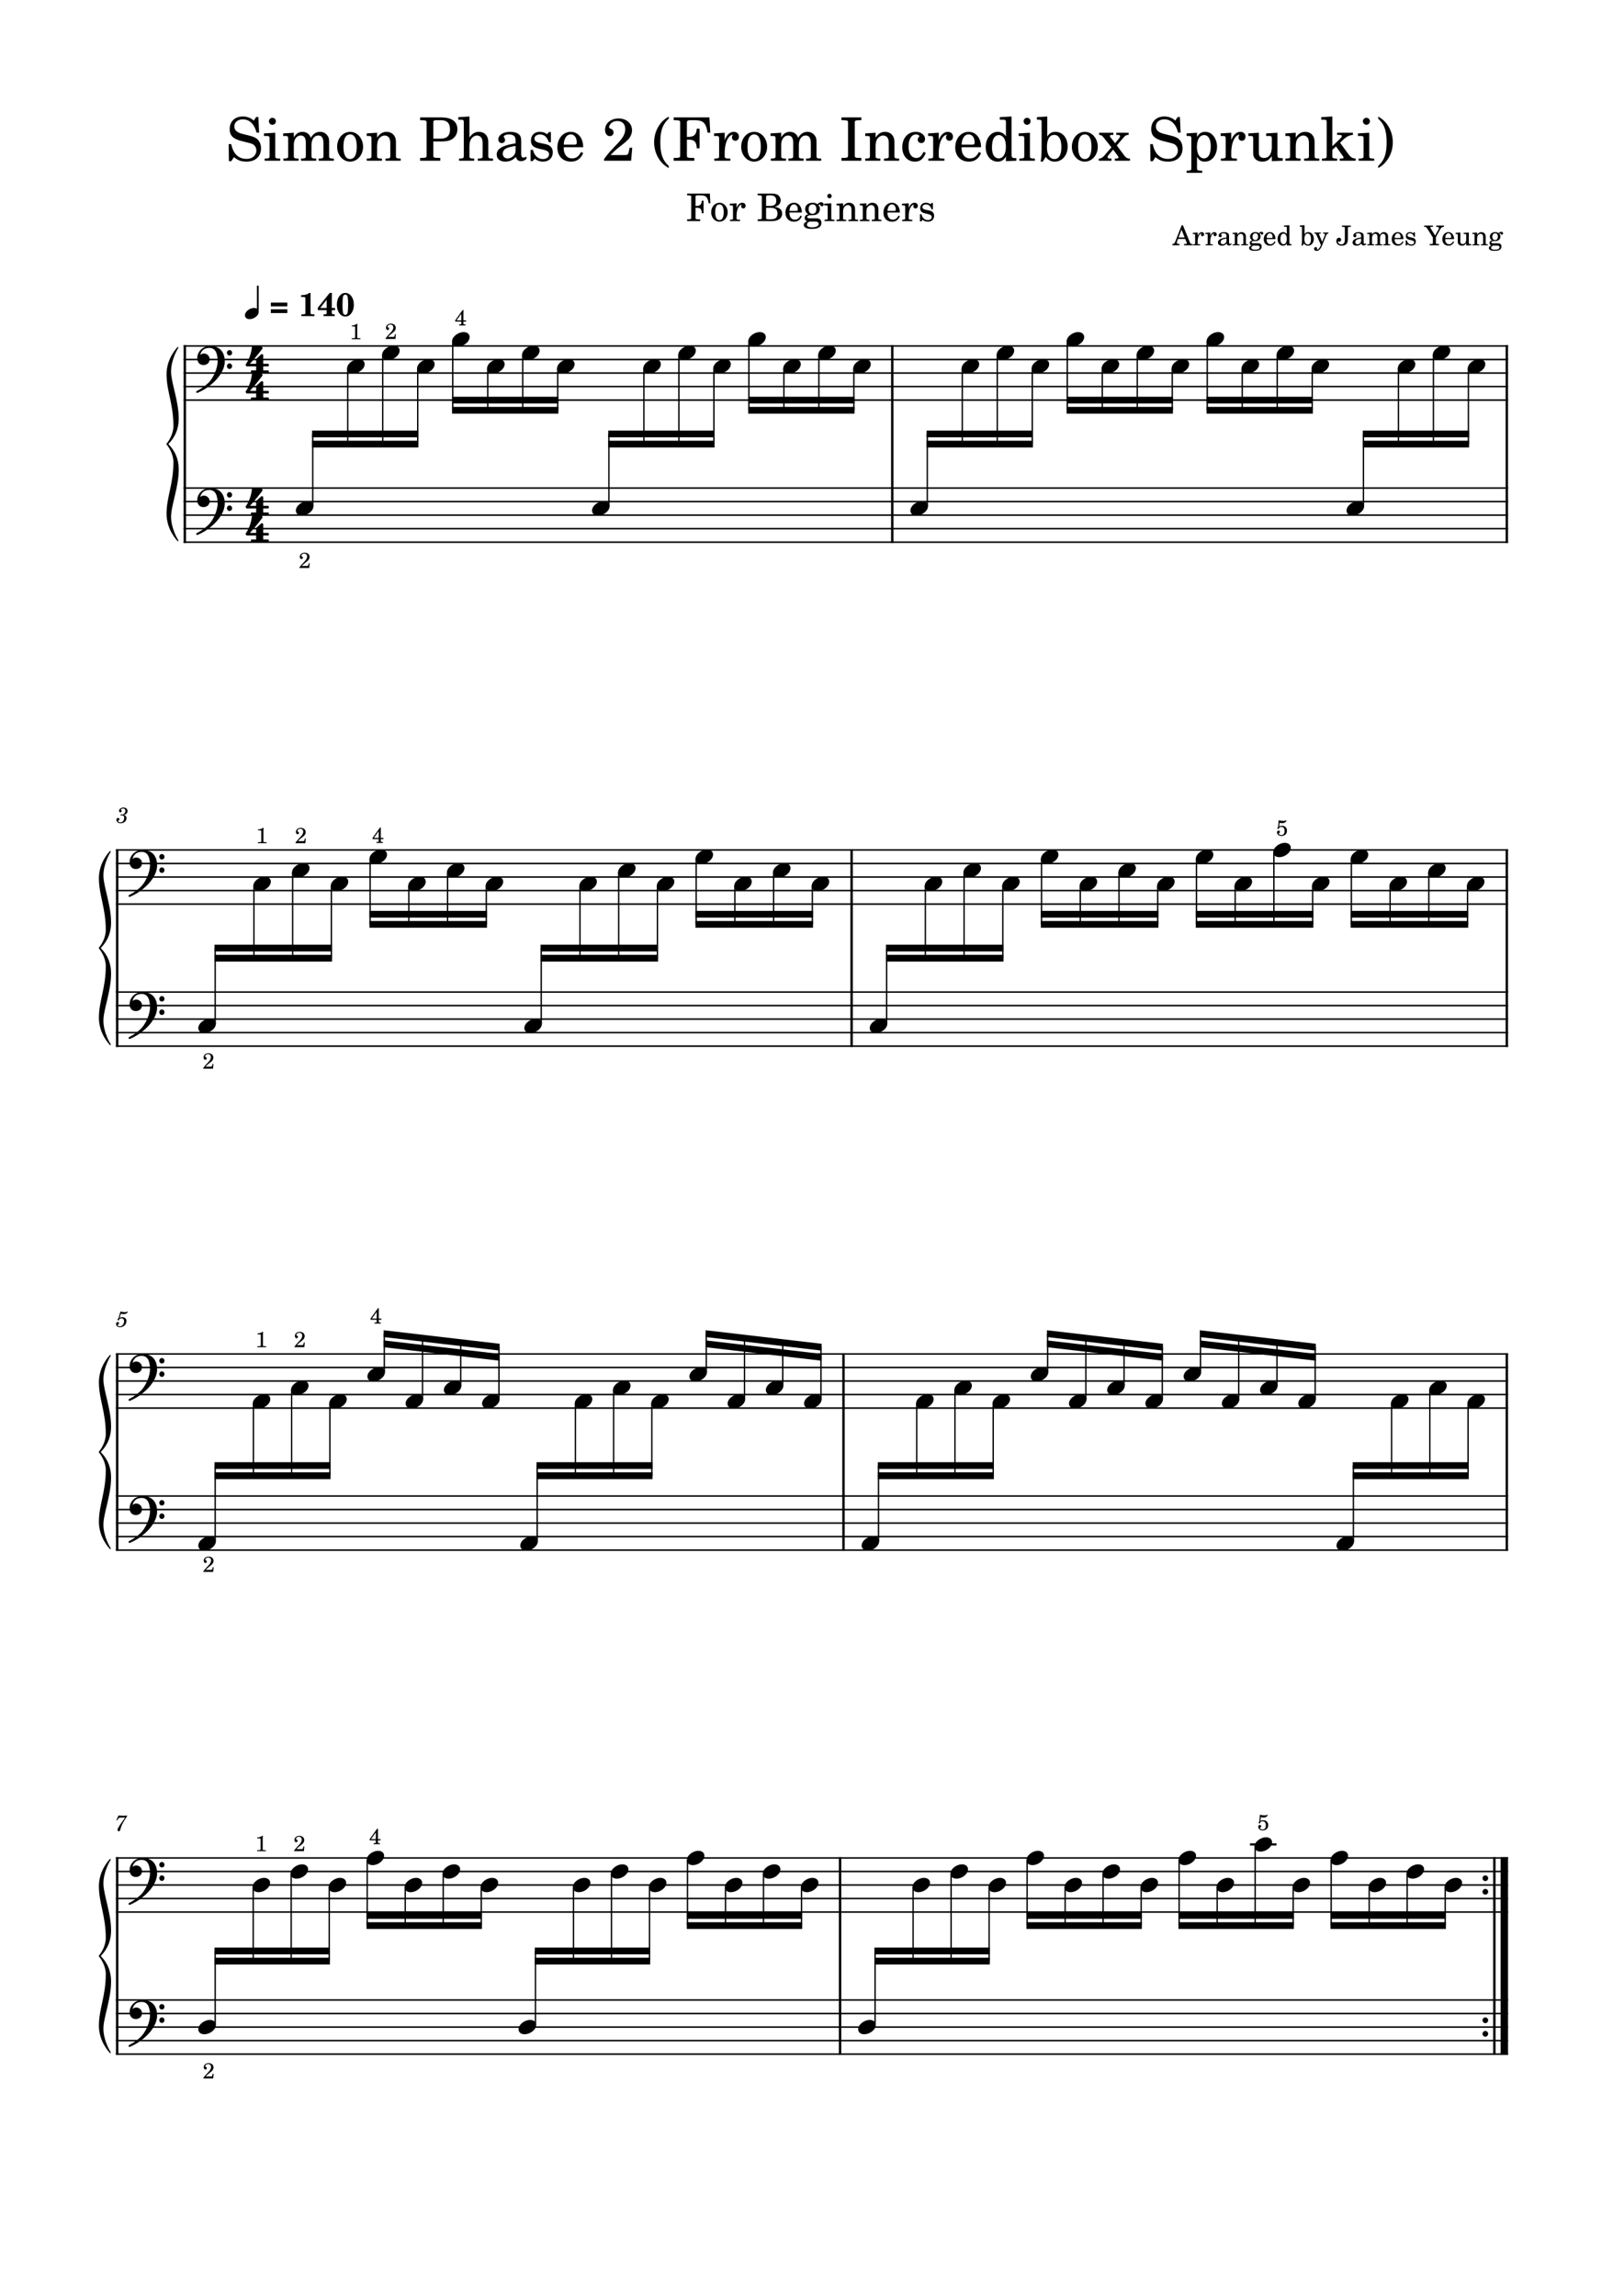 <svg width="2977.2" height="4208.4" xmlns="http://www.w3.org/2000/svg" version="1.2" baseProfile="tiny"><path fill="#fff" fill-rule="evenodd" d="M0 0h2977.2v4208.4H0V0"/><path class="StaffLines" fill="none" stroke="#000" stroke-width="2.73" stroke-linejoin="bevel" d="M336.599 634.198H2764.6M336.599 658.998H2764.6M336.599 683.798H2764.6M336.599 708.598H2764.6M336.599 733.398H2764.6M336.599 894.599H2764.6M336.599 919.399H2764.6M336.599 944.199H2764.6M336.599 968.999H2764.6M336.599 993.799H2764.6M212.598 1558H2764.6M212.598 1582.8H2764.6M212.598 1607.6H2764.6M212.598 1632.4H2764.6M212.598 1657.2H2764.6M212.598 1818.4H2764.6M212.598 1843.2H2764.6M212.598 1868H2764.6M212.598 1892.8H2764.6M212.598 1917.6H2764.6M212.598 2481.8H2764.6M212.598 2506.6H2764.6M212.598 2531.4H2764.6M212.598 2556.2H2764.6M212.598 2581H2764.6M212.598 2742.2H2764.6M212.598 2767H2764.6M212.598 2791.8H2764.6M212.598 2816.6H2764.6M212.598 2841.4H2764.6M212.598 3405.6H2764.6M212.598 3430.4H2764.6M212.598 3455.2H2764.6M212.598 3480H2764.6M212.598 3504.8H2764.6M212.598 3666H2764.6M212.598 3690.8H2764.6M212.598 3715.6H2764.6M212.598 3740.4H2764.6M212.598 3765.2H2764.6"/><path class="Text" d="M1301.29 354.784h-41.66v3.297h1.27c3.98.062 5.31.281 5.87.968.42.641.42.782.42 4.344v33.328c0 3.563 0 3.703-.42 4.344-.56.688-1.89.969-5.87.969h-1.27v3.297h24.02v-3.297h-2.32c-4 0-5.33-.281-5.87-.969-.42-.641-.42-.844-.42-4.344v-15.89h1.39c7.22-.282 9.81 2.312 10.07 10.078h3.3V367.94h-3.3c-.4 6.875-3.14 9.531-9.79 9.594h-1.67v-15.953c-.08-2.938.62-3.438 4.4-3.5h3.22c11.49-.078 14.36 2.515 16.52 14.562h3.09l-.98-17.859m17.76 16.875c-8.61 0-15.26 7.625-15.26 17.437 0 9.578 6.71 17.282 15.12 17.282s15.13-7.704 15.13-17.36c0-9.594-6.72-17.359-14.99-17.359m0 3.015c4.91 0 7.63 5.11 7.63 14.344 0 9.313-2.72 14.36-7.77 14.36-5.03 0-7.76-5.047-7.76-14.282 0-9.531 2.65-14.422 7.9-14.422m31.2-1.968l-12.39.765v3.016h2.88c2.66.078 3 .484 3 3.5v20.016c-.06 1.062-.14 1.484-.41 1.828-.5.625-1.89.906-4.9.984h-.28v2.516h18.68v-2.516h-1.25c-4.7-.141-5.33-.5-5.33-3.016v-3.781c.08-11.765 4.27-20.719 9.74-21-.99 1.125-1.27 1.813-1.27 3.156 0 2.235 1.61 3.844 3.86 3.844 2.58 0 4.27-1.89 4.27-4.687 0-3.438-2.38-5.672-6.1-5.672-4.4 0-8.18 3.5-10.5 9.734v-8.687m38.77-17.922v3.297h1.27c3.98.062 5.32.281 5.87.968.42.641.42.782.42 4.344v33.328c0 3.563 0 3.703-.42 4.344-.55.688-1.89.969-5.87.969h-1.27v3.297h25.42c12.11 0 19.39-5.11 19.39-13.719 0-7-4.4-11-14-12.672 3.36-.703 4.89-1.328 6.72-2.656 2.88-2.172 4.63-5.61 4.63-9.11 0-4.546-2.82-8.953-6.86-10.703-2.53-1.125-6.03-1.687-10.16-1.687h-25.14m15.41 22.75v-15.953c0-2.735.9-3.438 4.62-3.5h2.8c6.86 0 11.2 2.234 11.2 9.859 0 6.938-3.36 9.594-12.39 9.594h-6.23m0 3.297h6.15c10.72 0 14.64 2.875 14.64 10.562 0 9.391-5.89 10.641-13.79 10.641h-2.94c-3.5 0-4.2-.688-4.06-4.406v-16.797m65.57 8.75c.08-10.5-5.87-17.922-14.42-17.922-8.95 0-15.67 7.765-15.67 18.265 0 9.875 6.38 16.454 15.81 16.454 6.74 0 11.43-3.282 14.28-9.938l-2.43-1.328c-2.88 5.391-5.82 7.484-10.5 7.484-3.58 0-6.17-1.468-7.99-4.609-1.26-2.109-1.83-4.563-1.75-8.406H1470m-22.6-3.016c0-4.891 2.25-11.891 8.12-11.891 4.2 0 7 3.704 7 9.375 0 1.954-.62 2.516-2.87 2.516h-12.25m38.26 13.578c-3.84-.062-4.06-.14-4.89-.625-.5-.281-.84-1.047-.84-1.812 0-2.11 1.89-3.016 6.57-3.157 6.58-.14 7.63-.281 10.02-1.328 4.19-1.89 6.5-5.531 6.5-10.156 0-2.797-.62-4.547-2.52-6.859 1.19-1.266 1.83-1.672 2.38-1.672.36 0 .56.203.7.969.28 1.687 1.41 2.593 3.16 2.593 1.81 0 3.14-1.468 3.14-3.359 0-2.375-1.89-4.063-4.61-4.063-2.25 0-3.5.704-6.72 3.641-2.95-1.953-5.19-2.656-8.69-2.656-8.32 0-13.79 4.625-13.79 11.625 0 4.125 2.25 7.625 5.89 9.375-4.69 1.047-6.66 3.156-6.66 7 0 3.078 1.41 4.906 4.69 6.015-4.34 1.61-6.44 3.782-6.44 6.657 0 2.093 1.41 4.062 3.64 5.25 2.74 1.406 6.1 1.968 11.13 1.968 11.7 0 17.51-3.718 17.51-11.062 0-3.5-1.62-6.313-4.14-7.359-1.89-.704-4.12-.985-8.89-.985h-7.14m4.14-25.469c4.33 0 6.78 3 6.78 8.469 0 5.453-2.65 8.75-7.06 8.75-4.34 0-7.08-3.297-7.08-8.547 0-5.531 2.66-8.672 7.36-8.672m-.64 31.5c5.81 0 6.24 0 7.22.141 2.86.281 4.55 1.813 4.55 4.063 0 3.984-4.55 6.296-12.33 6.296-5.94 0-9.24-1.75-9.24-4.906 0-2.312 1.27-3.844 4.63-5.594h5.17m31.49-50.906c-2.24 0-4.05 1.828-4.05 4.063 0 2.25 1.81 4.062 3.98 4.062 2.32 0 4.13-1.812 4.13-4.062a4.062 4.062 0 00-4.06-4.063m3.29 17.438l-13.15.765v3.016h3.56c2.65.078 3.01.484 3.01 3.5v20.016c-.07 1.062-.14 1.484-.42 1.828-.48.625-1.83.906-4.83.984h-.5v2.516h18.14v-2.516h-.5c-4.68-.141-5.31-.5-5.31-3.016v-27.093m21.63 0l-12.11.765v3.016h2.51c2.68.078 3.02.484 3.02 3.5v20.016c-.08 1.062-.14 1.484-.42 1.828-.49.625-1.82.906-4.83.984h-.28v2.516h17.72v-2.516h-.28c-4.71-.141-5.33-.5-5.33-3.016V389.44c0-3.437.48-6.578 1.26-8.187 1.47-3.157 4.61-5.329 7.63-5.329 1.83 0 3.92.985 4.97 2.454 1.04 1.546 1.54 3.64 1.54 7v14.625c-.07 1.062-.14 1.484-.42 1.828-.48.625-1.89.906-4.9.984h-.29v2.516h17.72v-2.516h-.28c-4.62-.141-5.25-.5-5.25-3.016v-14.078c0-5.031-.2-6.297-1.47-8.672-1.75-3.359-5.25-5.39-9.45-5.39-4.55 0-7.98 2.094-11.06 6.719v-5.672m42.76 0l-12.11.765v3.016h2.52c2.67.078 3.01.484 3.01 3.5v20.016c-.07 1.062-.14 1.484-.42 1.828-.48.625-1.81.906-4.83.984h-.28v2.516h17.72v-2.516h-.28c-4.7-.141-5.33-.5-5.33-3.016V389.44c0-3.437.49-6.578 1.27-8.187 1.47-3.157 4.61-5.329 7.62-5.329 1.83 0 3.93.985 4.97 2.454 1.05 1.546 1.55 3.64 1.55 7v14.625c-.08 1.062-.14 1.484-.42 1.828-.49.625-1.89.906-4.91.984h-.28v2.516h17.72v-2.516h-.28c-4.63-.141-5.25-.5-5.25-3.016v-14.078c0-5.031-.21-6.297-1.47-8.672-1.75-3.359-5.25-5.39-9.45-5.39-4.55 0-7.99 2.094-11.07 6.719v-5.672m61.32 16.875c.07-10.5-5.88-17.922-14.43-17.922-8.95 0-15.67 7.765-15.67 18.265 0 9.875 6.38 16.454 15.81 16.454 6.74 0 11.43-3.282 14.29-9.938l-2.44-1.328c-2.88 5.391-5.81 7.484-10.5 7.484-3.58 0-6.17-1.468-7.99-4.609-1.26-2.109-1.82-4.563-1.75-8.406h22.68m-22.61-3.016c0-4.891 2.25-11.891 8.12-11.891 4.2 0 7 3.704 7 9.375 0 1.954-.62 2.516-2.87 2.516h-12.25m38.9-13.859l-12.39.765v3.016h2.88c2.65.078 3 .484 3 3.5v20.016c-.07 1.062-.14 1.484-.41 1.828-.5.625-1.89.906-4.91.984h-.28v2.516h18.69v-2.516h-1.25c-4.7-.141-5.33-.5-5.33-3.016v-3.781c.08-11.765 4.27-20.719 9.74-21-.99 1.125-1.27 1.813-1.27 3.156 0 2.235 1.61 3.844 3.86 3.844 2.58 0 4.27-1.89 4.27-4.687 0-3.438-2.38-5.672-6.1-5.672-4.4 0-8.19 3.5-10.5 9.734v-8.687m44.3-.766h-2.44l-2.03 2.516c-2.53-1.953-5.05-2.797-8.55-2.797-6.15 0-10.22 3.984-10.22 10.156 0 6.578 4.27 8.25 9.88 9.578l3.7.844c5.53 1.328 7.49 2.734 7.49 5.531 0 3.297-2.86 5.61-6.92 5.61-5.96 0-10.16-3.782-11.83-10.782h-2.8v13.219h2.44l2.45-2.859c2.88 2.312 6.02 3.422 9.59 3.422 6.86 0 11.41-4.266 11.41-10.782 0-3.078-.97-5.453-2.94-7.062-1.67-1.469-3.07-2.031-7.34-2.938l-3.5-.781c-3.86-.844-3.86-.844-5.11-1.531-1.55-.703-2.45-2.172-2.45-3.719 0-2.875 2.65-4.828 6.5-4.828 5.75 0 8.54 4.062 10.23 8.969h2.44V371.94M2168.5 412.801h-2.1l-11.5 29.141c-1.35 3.906-2.65 5.109-5.5 5.313h-.21v2.343h13.25v-2.343h-1c-2.69 0-4.04-.954-4.04-2.86 0-.64.15-1.25.45-2.094l1.65-4.406h13.25l2.71 6.703c.29.797.39 1.094.39 1.344 0 .813-1.25 1.313-3.1 1.313h-2.1v2.343h15.5v-2.343h-.69c-2.61-.063-3.06-.36-4.21-3.204l-12.75-31.25m-2.45 8.188l5.64 14.203h-11.19l5.55-14.203m29.55 5.312l-8.86.547v2.157h2.05c1.9.046 2.15.343 2.15 2.5v14.296c-.04.75-.09 1.047-.29 1.297-.36.453-1.36.657-3.5.703h-.21v1.797h13.35v-1.797h-.89c-3.36-.109-3.8-.359-3.8-2.156v-2.703c.05-8.391 3.05-14.797 6.94-15-.69.813-.89 1.313-.89 2.25 0 1.609 1.14 2.75 2.75 2.75 1.84 0 3.04-1.344 3.04-3.344 0-2.453-1.7-4.047-4.34-4.047-3.16 0-5.86 2.5-7.5 6.954v-6.204m23.08 0l-8.86.547v2.157h2.04c1.91.046 2.16.343 2.16 2.5v14.296c-.05.75-.09 1.047-.3 1.297-.36.453-1.36.657-3.5.703h-.2v1.797h13.34v-1.797h-.89c-3.36-.109-3.79-.359-3.79-2.156v-2.703c.04-8.391 3.04-14.797 6.93-15-.68.813-.89 1.313-.89 2.25 0 1.609 1.14 2.75 2.75 2.75 1.85 0 3.05-1.344 3.05-3.344 0-2.453-1.7-4.047-4.34-4.047-3.16 0-5.86 2.5-7.5 6.954v-6.204m34.47 7.204c0-3.157-.55-4.75-2-5.954-1.65-1.359-4.1-2-7.3-2-5.64 0-9.75 2.641-9.75 6.297 0 1.844 1.15 3.047 2.9 3.047 1.6 0 2.71-1.047 2.71-2.547 0-.656-.25-1.343-.75-2.047-.31-.359-.36-.453-.36-.703 0-1 2-1.906 4.4-1.906 1.6 0 3.35.5 4.15 1.25.95.813 1.31 2 1.31 4.25v1.953c-5.21.906-6.86 1.297-9.31 2.25-4.35 1.61-6.4 3.906-6.4 7.11 0 3.593 2.8 5.843 7.25 5.843 3.46 0 6.55-1.406 8.71-3.953.79 2.547 2.04 3.547 4.39 3.547 2.25 0 4.61-1.437 4.61-2.891 0-.359-.21-.609-.5-.609-.21 0-.41.063-.75.203-.71.297-1 .36-1.41.36-1.4 0-1.9-.907-1.9-3.454v-10.046m-4.69 6.093c0 3-.16 3.703-1 5-1.25 1.844-3.5 3.094-5.71 3.094-2.29 0-3.95-1.641-3.95-3.891 0-2.109 1.05-3.609 3.25-4.656 1.55-.703 3.5-1.203 7.41-1.844v2.297m19.89-13.297l-8.66.547v2.157h1.81c1.9.046 2.15.343 2.15 2.5v14.296c-.05.75-.1 1.047-.3 1.297-.35.453-1.3.657-3.45.703h-.21v1.797h12.66v-1.797h-.2c-3.35-.109-3.8-.359-3.8-2.156v-7.39c0-2.454.34-4.704.9-5.86 1.05-2.25 3.3-3.797 5.44-3.797 1.31 0 2.81.703 3.56 1.75.75 1.094 1.1 2.594 1.1 5v10.453c-.05.75-.1 1.047-.3 1.297-.36.453-1.36.657-3.5.703h-.2v1.797H2288v-1.797h-.2c-3.3-.109-3.75-.359-3.75-2.156v-10.047c0-3.593-.15-4.5-1.05-6.203-1.25-2.39-3.75-3.844-6.75-3.844-3.25 0-5.7 1.5-7.9 4.797v-4.047m30.19 19.594c-2.75-.047-2.89-.094-3.5-.453-.35-.187-.6-.75-.6-1.297 0-1.5 1.35-2.14 4.71-2.25 4.68-.094 5.43-.203 7.14-.953 3-1.344 4.65-3.937 4.65-7.25 0-2-.45-3.25-1.79-4.891.84-.906 1.29-1.203 1.68-1.203.25 0 .41.157.5.703.21 1.204 1 1.844 2.25 1.844 1.32 0 2.27-1.047 2.27-2.39 0-1.704-1.36-2.907-3.31-2.907-1.6 0-2.5.5-4.8 2.594-2.09-1.391-3.7-1.891-6.2-1.891-5.96 0-9.85 3.297-9.85 8.297 0 2.953 1.6 5.453 4.21 6.703-3.36.75-4.75 2.25-4.75 5 0 2.204 1 3.5 3.34 4.297-3.09 1.157-4.59 2.703-4.59 4.75 0 1.5 1 2.907 2.59 3.75 1.95 1 4.34 1.407 7.95 1.407 8.35 0 12.5-2.657 12.5-7.907 0-2.5-1.15-4.5-2.95-5.25-1.34-.5-2.95-.703-6.34-.703h-5.11m2.95-18.203c3.09 0 4.84 2.156 4.84 6.063 0 3.89-1.89 6.25-5.04 6.25-3.1 0-5.05-2.36-5.05-6.11 0-3.953 1.91-6.203 5.25-6.203m-.45 22.5c4.15 0 4.45 0 5.15.109 2.05.204 3.25 1.297 3.25 2.891 0 2.859-3.25 4.5-8.79 4.5-4.25 0-6.61-1.25-6.61-3.5 0-1.641.9-2.75 3.29-4h3.71m37.23-11.844c.05-7.5-4.2-12.797-10.3-12.797-6.4 0-11.2 5.547-11.2 13.047 0 7.047 4.55 11.75 11.3 11.75 4.79 0 8.15-2.343 10.2-7.093l-1.75-.954c-2.05 3.844-4.16 5.344-7.5 5.344-2.55 0-4.41-1.047-5.7-3.297-.89-1.5-1.3-3.25-1.25-6h16.2m-16.16-2.156c0-3.5 1.61-8.5 5.82-8.5 3 0 5 2.656 5 6.703 0 1.406-.46 1.797-2.07 1.797h-8.75m36.89 13.75l8.71-.344v-2.156h-.91c-2.84-.141-3.09-.437-3.09-3.641v-31.062l-9.8.562v2.141h2.94c1.9.047 2.15.359 2.15 2.5v11.313c-1.84-2.563-4-3.704-6.9-3.704-5.64 0-9.94 5.454-9.94 12.641 0 7.109 4.14 12.156 9.94 12.156 3.15 0 5.31-1.343 6.9-4.343v3.937m-5.9-21.687c2.06 0 4 1.5 4.9 3.796.66 1.5.96 3.547.96 6 0 5.844-2.3 9.594-5.91 9.594-3.55 0-5.64-3.297-5.64-8.844 0-3 .3-5.25.94-6.906.86-2.25 2.7-3.64 4.75-3.64m38.48-15.516l-8.59.562v2.141h1.75c1.89.047 2.14.359 2.14 2.5v19.453c0 6.953-.3 10.75-.89 12.906h1.89l2.45-3.906c2.05 2.703 4.41 3.953 7.5 3.953 6.21 0 10.75-5.297 10.75-12.547 0-7.203-4.2-12.25-10.2-12.25-3.05 0-4.89 1.047-6.8 3.891v-16.703m5.91 15.359c3.75 0 5.84 3.657 5.84 10.203 0 6.344-2.04 9.891-5.7 9.891-3.95 0-6.3-3.641-6.3-9.797 0-6.703 2.16-10.297 6.16-10.297m26.39 15.157l-5.5-12.86c-.2-.5-.3-.75-.3-1 0-.953.6-1.297 2.3-1.297h1.05v-1.797h-11.89v1.797h.54c1.71.047 2.35.547 3.39 2.703l8.16 18.454-.84 1.75c-1.82 3.796-4.16 6.437-5.75 6.437-.46 0-.82-.187-.82-.5 0-.094.07-.25.11-.437.14-.454.25-.907.25-1.313 0-1.297-1.04-2.25-2.54-2.25-1.75 0-3 1.313-3 3.109 0 2.25 1.89 3.844 4.54 3.844 2.64 0 4.89-1.297 6.89-4 1.57-2.047 2.57-4.14 4.75-9.594l5.71-14.156c1.15-2.89 2.25-4 4.2-4.047h.3v-1.797h-10v1.797h.79c1.91 0 2.71.547 2.71 1.844 0 .563-.14 1.156-.5 2l-4.55 11.313m36.19-27.407h.89c2.86.047 3.81.203 4.2.703.3.438.3.547.3 3.094v16.11c0 4.39-.14 6.39-.64 7.937-.96 2.813-3 4.313-5.91 4.313-2.09 0-4.05-.86-5.09-2.204-.55-.703-.96-1.703-.96-2.296 0-.454.25-.813.6-.813h.15c.85.203 1.25.25 1.85.25 1.81 0 3.15-1.547 3.15-3.594 0-2.093-1.54-3.593-3.75-3.593-2.9 0-5 2.546-5 6.093 0 2.407 1.1 4.844 2.91 6.344 1.69 1.453 4 2.156 7 2.156 4.44 0 7.64-1.453 9.39-4.25 1.3-2 1.86-5 1.86-9.906v-16.547c0-2.547 0-2.656.34-3.094.35-.5 1.3-.656 4.16-.703h.95v-2.359h-16.4v2.359m39.93 17.657c0-3.157-.54-4.75-2-5.954-1.64-1.359-4.09-2-7.29-2-5.64 0-9.75 2.641-9.75 6.297 0 1.844 1.15 3.047 2.9 3.047 1.6 0 2.71-1.047 2.71-2.547 0-.656-.25-1.343-.75-2.047-.32-.359-.36-.453-.36-.703 0-1 2-1.906 4.4-1.906 1.6 0 3.35.5 4.14 1.25.96.813 1.32 2 1.32 4.25v1.953c-5.21.906-6.86 1.297-9.32 2.25-4.34 1.61-6.39 3.906-6.39 7.11 0 3.593 2.8 5.843 7.25 5.843 3.46 0 6.55-1.406 8.71-3.953.79 2.547 2.04 3.547 4.39 3.547 2.25 0 4.61-1.437 4.61-2.891 0-.359-.21-.609-.5-.609-.21 0-.41.063-.75.203-.71.297-1 .36-1.41.36-1.41 0-1.91-.907-1.91-3.454v-10.046m-4.68 6.093c0 3-.16 3.703-1 5-1.25 1.844-3.5 3.094-5.71 3.094-2.29 0-3.95-1.641-3.95-3.891 0-2.109 1.05-3.609 3.25-4.656 1.55-.703 3.5-1.203 7.41-1.844v2.297m19.93-13.297l-8.89.547v2.157h2.05c1.89.046 2.14.343 2.14 2.5v14.296c-.05.75-.09 1.047-.3 1.297-.34.453-1.29.657-3.45.703h-.19v1.797h12.6v-1.797h-.21c-3.29-.109-3.75-.359-3.75-2.203v-9.25c0-4.453 2.46-7.75 5.71-7.75 2.84 0 4.29 2.047 4.29 6.094v11.156c-.04.657-.09 1-.34 1.25-.3.453-1.3.657-3.45.703h-.21v1.797h12.66v-1.797h-.2c-3.3-.109-3.75-.359-3.75-2.156v-8.844c0-5 2.25-8.203 5.75-8.203 2.86 0 4.25 2.157 4.25 6.657v10.546c-.05.704-.1 1.047-.35 1.297-.29.453-1.29.657-3.45.703h-.2v1.797h12.65v-1.797h-.2c-3.3-.109-3.75-.359-3.75-2.203v-11.343c0-3.11-.3-4.157-1.59-5.86-1.46-1.844-3.5-2.844-5.91-2.844-3.25 0-5.66 1.547-7.8 5-.86-3-3.56-5-6.9-5-3.05 0-5.25 1.454-7.21 4.594v-3.844m57.65 12.047c.04-7.5-4.21-12.797-10.3-12.797-6.41 0-11.2 5.547-11.2 13.047 0 7.047 4.54 11.75 11.29 11.75 4.8 0 8.16-2.343 10.21-7.093l-1.75-.954c-2.05 3.844-4.16 5.344-7.5 5.344-2.55 0-4.41-1.047-5.71-3.297-.89-1.5-1.29-3.25-1.25-6h16.21m-16.16-2.156c0-3.5 1.61-8.5 5.81-8.5 3 0 5 2.656 5 6.703 0 1.406-.45 1.797-2.06 1.797h-8.75m37.19-10.437h-1.75l-1.46 1.796c-1.79-1.406-3.59-2-6.09-2-4.41 0-7.3 2.844-7.3 7.25 0 4.704 3.05 5.891 7.05 6.844l2.64.61c3.95.937 5.36 1.937 5.36 3.937 0 2.359-2.05 4-4.95 4-4.25 0-7.25-2.687-8.46-7.687h-2v9.437h1.75l1.75-2.047c2.05 1.656 4.3 2.453 6.86 2.453 4.89 0 8.14-3.047 8.14-7.703 0-2.203-.7-3.89-2.09-5.047-1.2-1.047-2.2-1.453-5.25-2.093l-2.5-.563c-2.75-.594-2.75-.594-3.66-1.094-1.09-.5-1.75-1.547-1.75-2.656 0-2.047 1.91-3.437 4.66-3.437 4.09 0 6.09 2.89 7.3 6.39h1.75v-8.39m36.98 6l-8.41-13.563c-.39-.594-.54-1.047-.54-1.391 0-.656.59-.953 1.95-.953h2.95v-2.359h-16.06v2.359h1.11c2.25.047 2.84.344 4.05 2.297l10.79 17.11v8.187c0 2.563 0 2.656-.29 3.109-.41.5-1.35.704-4.21.704h-1.29v2.343h17.15v-2.343h-1.31c-2.84-.063-3.75-.204-4.14-.704-.3-.453-.3-.5-.3-3.109v-8.797l7.46-13.453c2.14-4 3.68-5.203 6.89-5.344h.4v-2.359h-14.2v2.359h1.14c2.7 0 3.86.641 3.86 2.25 0 .75-.3 1.75-.8 2.594l-6.2 11.063m34.74 6.593c.04-7.5-4.21-12.797-10.3-12.797-6.41 0-11.2 5.547-11.2 13.047 0 7.047 4.54 11.75 11.29 11.75 4.8 0 8.16-2.343 10.21-7.093l-1.75-.954c-2.05 3.844-4.16 5.344-7.5 5.344-2.55 0-4.41-1.047-5.71-3.297-.89-1.5-1.29-3.25-1.25-6h16.21m-16.16-2.156c0-3.5 1.61-8.5 5.81-8.5 3 0 5 2.656 5 6.703 0 1.406-.45 1.797-2.06 1.797h-8.75m38.48 13.75l9.11-.344v-2.156h-1.25c-2.9-.094-3.15-.391-3.15-3.641v-17.5l-9.39.547v2.157h2.54c1.89.046 2.14.343 2.14 2.5v6.14c0 4.36-1.04 9.656-6.54 9.656-1.55 0-2.85-.546-3.5-1.546-.64-.954-.75-1.454-.75-4.204v-15.25l-8.75.547v2.157h1.9c1.89.046 2.14.343 2.14 2.5v10.796c0 2.547.21 3.704.96 4.844 1.36 2.047 3.75 3.203 6.75 3.203 3.29 0 5.61-1.343 7.79-4.547v4.141m19.96-23.641l-8.66.547v2.157h1.81c1.89.046 2.14.343 2.14 2.5v14.296c-.04.75-.09 1.047-.29 1.297-.35.453-1.3.657-3.46.703h-.2v1.797h12.66v-1.797h-.21c-3.34-.109-3.79-.359-3.79-2.156v-7.39c0-2.454.34-4.704.9-5.86 1.05-2.25 3.3-3.797 5.44-3.797 1.31 0 2.81.703 3.56 1.75.75 1.094 1.1 2.594 1.1 5v10.453c-.05.75-.1 1.047-.3 1.297-.36.453-1.36.657-3.5.703h-.2v1.797h12.65v-1.797h-.2c-3.3-.109-3.75-.359-3.75-2.156v-10.047c0-3.593-.16-4.5-1.05-6.203-1.25-2.39-3.75-3.844-6.75-3.844-3.25 0-5.7 1.5-7.9 4.797v-4.047m30.18 19.594c-2.75-.047-2.89-.094-3.5-.453-.34-.187-.59-.75-.59-1.297 0-1.5 1.34-2.14 4.7-2.25 4.69-.094 5.44-.203 7.14-.953 3-1.344 4.66-3.937 4.66-7.25 0-2-.45-3.25-1.8-4.891.85-.906 1.3-1.203 1.69-1.203.25 0 .41.157.5.703.2 1.204 1 1.844 2.25 1.844 1.31 0 2.27-1.047 2.27-2.39 0-1.704-1.36-2.907-3.32-2.907-1.59 0-2.5.5-4.79 2.594-2.1-1.391-3.71-1.891-6.21-1.891-5.95 0-9.84 3.297-9.84 8.297 0 2.953 1.59 5.453 4.2 6.703-3.36.75-4.75 2.25-4.75 5 0 2.204 1 3.5 3.35 4.297-3.1 1.157-4.6 2.703-4.6 4.75 0 1.5 1 2.907 2.6 3.75 1.95 1 4.34 1.407 7.95 1.407 8.34 0 12.5-2.657 12.5-7.907 0-2.5-1.16-4.5-2.95-5.25-1.35-.5-2.96-.703-6.35-.703h-5.11m2.96-18.203c3.09 0 4.84 2.156 4.84 6.063 0 3.89-1.89 6.25-5.05 6.25-3.09 0-5.04-2.36-5.04-6.11 0-3.953 1.9-6.203 5.25-6.203m-.46 22.5c4.16 0 4.46 0 5.16.109 2.05.204 3.25 1.297 3.25 2.891 0 2.859-3.25 4.5-8.8 4.5-4.25 0-6.61-1.25-6.61-3.5 0-1.641.91-2.75 3.3-4h3.7M473.661 214.52h-4.078l-4.391 6.594c-5.281-4.953-12.219-7.594-20.031-7.594-14.516 0-24.078 9.141-24.078 23 0 11.985 5.937 17.922 22.109 22.11l10.453 2.64c8.141 2.094 8.906 2.313 11.219 4.063 3.297 2.531 5.062 6.172 5.062 10.453 0 4.406-1.656 8.031-4.953 11.109-3.64 3.078-7.265 4.297-13.312 4.297-16.61 0-24.86-12.219-27.719-27.062h-4.734l.437 31.343h4.297l4.953-7.468c7.36 6.046 13.406 8.25 23.094 8.25 16.172 0 26.516-9.469 26.516-24.204 0-6.937-2.204-12.656-6.61-16.828-2.969-2.859-7.25-4.734-16.062-6.937l-11.766-2.969c-9.781-2.531-14.406-6.812-14.406-13.531 0-7.703 6.265-12.985 15.625-12.985 14.187 0 22 11.782 24.969 24.313h4.718l-1.312-28.594m25.719 1.422c-3.516 0-6.375 2.859-6.375 6.391 0 3.515 2.859 6.375 6.265 6.375 3.641 0 6.5-2.86 6.5-6.375a6.388 6.388 0 00-6.39-6.391m5.171 27.391l-20.671 1.218v4.735h5.609c4.172.109 4.719.765 4.719 5.5v31.453c-.11 1.656-.219 2.312-.657 2.859-.765.985-2.859 1.438-7.593 1.547h-.766v3.953h28.5v-3.953h-.781c-7.36-.234-8.36-.781-8.36-4.734v-42.578m34.094 0l-19.578 1.218v4.735h4.516c4.172.109 4.718.765 4.718 5.5v31.453c-.109 1.656-.218 2.312-.656 2.859-.765.985-2.859 1.438-7.594 1.547h-.437v3.953h27.719v-3.953h-.438c-7.265-.234-8.25-.781-8.25-4.844v-20.359c0-9.781 5.391-17.047 12.547-17.047 6.266 0 9.453 4.516 9.453 13.422v24.531c-.109 1.438-.219 2.203-.765 2.75-.657.985-2.86 1.438-7.594 1.547h-.438v3.953h27.828v-3.953h-.437c-7.266-.234-8.25-.781-8.25-4.734v-19.469c0-11 4.953-18.047 12.641-18.047 6.281 0 9.359 4.735 9.359 14.641v23.203c-.109 1.547-.219 2.312-.766 2.859-.672.985-2.859 1.438-7.593 1.547h-.438v3.953h27.828v-3.953h-.437c-7.266-.234-8.25-.781-8.25-4.844v-24.968c0-6.828-.672-9.141-3.532-12.875-3.187-4.063-7.687-6.266-12.968-6.266-7.157 0-12.438 3.406-17.172 11-1.86-6.609-7.813-11-15.172-11-6.719 0-11.547 3.188-15.844 10.109v-8.468m103.391-1.641c-13.531 0-23.985 11.984-23.985 27.391 0 15.062 10.563 27.172 23.766 27.172 13.203 0 23.766-12.11 23.766-27.282 0-15.078-10.563-27.281-23.547-27.281m0 4.719c7.703 0 11.984 8.031 11.984 22.562 0 14.625-4.281 22.547-12.203 22.547s-12.203-7.922-12.203-22.437c0-14.969 4.172-22.672 12.422-22.672m49.265-3.078l-19.031 1.218v4.735h3.969c4.172.109 4.719.765 4.719 5.5v31.453c-.11 1.656-.219 2.312-.657 2.859-.765.985-2.859 1.438-7.593 1.547h-.438v3.953h27.828v-3.953h-.437c-7.375-.234-8.36-.781-8.36-4.734V269.63c0-5.391.766-10.344 1.985-12.875 2.312-4.954 7.25-8.36 11.984-8.36 2.86 0 6.156 1.547 7.813 3.86 1.656 2.406 2.422 5.718 2.422 11v22.984c-.11 1.656-.219 2.312-.657 2.859-.781.985-2.984 1.438-7.703 1.547h-.437v3.953h27.828v-3.953h-.438c-7.265-.234-8.25-.781-8.25-4.734v-22.11c0-7.921-.343-9.906-2.312-13.64-2.75-5.281-8.25-8.469-14.86-8.469-7.14 0-12.531 3.297-17.375 10.563v-8.922m103.063 15.953h12.422c9.906 0 15.078-.766 19.594-2.86 7.687-3.734 12.093-10.781 12.093-19.468 0-17.485-15.406-21.782-29.812-21.782h-38.5v5.172h1.984c6.266.11 8.36.438 9.235 1.547.656.985.656 1.203.656 6.813v52.359c0 5.609 0 5.828-.656 6.828-.875 1.094-2.969 1.531-9.235 1.531h-1.984v5.172h36.969v-5.172h-2.86c-6.281 0-8.375-.437-9.25-1.531-.656-1-.656-1.219-.656-6.828v-21.781m0-5.172v-28.156c0-5.063.547-5.61 6.703-5.61h7.047c11.437 0 16.828 5.391 16.828 17.047 0 11.328-5.609 16.719-17.266 16.719h-13.312m66.203-40.594l-20.344 1.219v4.734h5.282c4.171.11 4.718.766 4.718 5.5v61.375c-.109 1.547-.218 2.203-.656 2.75-.766.985-2.859 1.438-7.594 1.547h-.437v3.953h27.828v-3.953h-.438c-7.375-.234-8.359-.781-8.359-4.734V269.63c0-5.391.766-10.344 1.984-12.875 2.422-4.954 7.25-8.36 11.985-8.36 2.859 0 6.156 1.656 7.703 3.86 1.766 2.406 2.531 5.718 2.531 11.109v22.984c-.109 1.547-.219 2.203-.656 2.75-.781.985-2.984 1.438-7.703 1.547h-.438v3.953h27.828v-3.953h-.437c-7.266-.234-8.25-.781-8.25-4.734v-22.11c0-7.921-.344-9.906-2.313-13.64-2.75-5.391-8.25-8.469-14.859-8.469-7.141 0-12.422 3.188-17.375 10.563V213.52m94.922 45.656c0-6.921-1.203-10.453-4.406-13.093-3.625-2.969-9.016-4.391-16.047-4.391-12.438 0-21.453 5.828-21.453 13.859 0 4.063 2.531 6.704 6.375 6.704 3.515 0 5.937-2.313 5.937-5.61 0-1.422-.547-2.969-1.64-4.5-.672-.781-.782-1-.782-1.547 0-2.203 4.407-4.187 9.688-4.187 3.515 0 7.375 1.109 9.125 2.75 2.094 1.765 2.859 4.406 2.859 9.359v4.281c-11.437 1.985-15.062 2.86-20.453 4.954-9.578 3.531-14.078 8.578-14.078 15.625 0 7.921 6.156 12.875 15.953 12.875 7.578 0 14.406-3.094 19.141-8.704 1.75 5.61 4.5 7.813 9.672 7.813 4.953 0 10.125-3.188 10.125-6.375 0-.766-.438-1.328-1.11-1.328-.437 0-.875.125-1.64.453-1.547.656-2.204.766-3.079.766-3.093 0-4.187-1.985-4.187-7.594v-22.11m-10.344 13.422c0 6.594-.328 8.141-2.187 11-2.75 4.063-7.703 6.813-12.547 6.813-5.063 0-8.688-3.625-8.688-8.578 0-4.61 2.313-7.922 7.141-10.219 3.422-1.547 7.703-2.641 16.281-4.078v5.062m64.795-30.468h-3.86l-3.18 3.953c-3.958-3.078-7.927-4.391-13.427-4.391-9.672 0-16.062 6.266-16.062 15.953 0 10.328 6.719 12.969 15.515 15.063l5.829 1.328c8.685 2.078 11.765 4.281 11.765 8.687 0 5.172-4.5 8.797-10.89 8.797-9.344 0-15.938-5.937-18.579-16.937h-4.406v20.781h3.844l3.859-4.5c4.5 3.625 9.453 5.391 15.063 5.391 10.779 0 17.939-6.719 17.939-16.954 0-4.828-1.55-8.578-4.63-11.109-2.64-2.297-4.84-3.187-11.544-4.609l-5.5-1.219c-6.046-1.313-6.046-1.313-8.031-2.422-2.422-1.094-3.844-3.406-3.844-5.828 0-4.5 4.172-7.578 10.219-7.578 9.031 0 13.42 6.375 16.06 14.078h3.86V242.13m59.17 27.718c.11-16.5-9.25-28.156-22.67-28.156-14.08 0-24.64 12.203-24.64 28.703 0 15.516 10.02 25.86 24.86 25.86 10.56 0 17.94-5.172 22.45-15.625l-3.86-2.094c-4.5 8.469-9.12 11.765-16.5 11.765-5.6 0-9.67-2.296-12.53-7.25-1.98-3.296-2.86-7.156-2.75-13.203h35.64m-35.53-4.734c0-7.703 3.52-18.703 12.75-18.703 6.61 0 11 5.844 11 14.75 0 3.078-.98 3.953-4.5 3.953h-19.25m125.49 5.719h-4.85l-1.09 5.609c-1.42 7.156-2.31 7.813-9.13 7.813h-24.64c7.6-7.922 10.11-10.219 17.16-15.719 10.02-7.703 14.3-11.563 16.83-14.86 3.51-4.843 5.28-9.671 5.28-15.062 0-12.547-10.34-21.453-24.75-21.453-13.97 0-24.64 8.906-24.64 20.672 0 6.937 3.51 11.672 8.69 11.672 4.07 0 6.82-2.75 6.82-6.719 0-2.75-1.54-5.281-3.85-6.266-4.07-1.656-4.29-1.875-4.29-3.297 0-1.656 1.1-4.187 2.64-6.062 2.75-3.406 7.25-5.266 12.43-5.266 9.14 0 14.53 5.61 14.53 14.844 0 8.141-3.86 15.516-12.99 25.187-8.14 8.579-13.2 13.969-15.07 16.063-3.96 4.625-5.94 7.156-10.79 13.531v3.078h49.61l2.1-23.765m66.87-57.188c-6.7 4.063-10.12 6.922-13.86 11.328-8.36 9.891-12.87 22.547-12.87 35.86 0 12.531 3.97 24.312 11.34 34.093 4.17 5.282 7.91 8.579 15.39 13.204v-4.079c-11-9.781-15.39-22-15.39-43.218 0-21.235 4.39-33.438 15.39-43.125v-4.063m74.58 1.531h-65.45v5.172h1.98c6.27.11 8.36.438 9.24 1.547.65.985.65 1.203.65 6.813v52.359c0 5.609 0 5.828-.65 6.828-.88 1.094-2.97 1.531-9.24 1.531h-1.98v5.172h37.73v-5.172h-3.62c-6.28 0-8.36-.437-9.25-1.531-.66-1-.66-1.328-.66-6.828v-24.969h2.2c11.33-.437 15.39 3.625 15.85 15.844h5.15v-36.078h-5.15c-.67 10.781-4.96 14.953-15.41 15.062h-2.64v-25.078c-.11-4.625.98-5.39 6.92-5.5h5.06c18.05-.109 22.57 3.953 25.97 22.875h4.85l-1.55-28.047m28.03 28.157l-19.47 1.218v4.735h4.5c4.19.109 4.74.765 4.74 5.5v31.453c-.11 1.656-.22 2.312-.66 2.859-.76.985-2.97 1.438-7.7 1.547h-.44v3.953h29.38v-3.953h-1.99c-7.37-.234-8.36-.781-8.36-4.734v-5.938c.11-18.484 6.7-32.562 15.28-33-1.53 1.75-1.97 2.86-1.97 4.938 0 3.531 2.54 6.062 6.05 6.062 4.06 0 6.7-2.968 6.7-7.375 0-5.39-3.73-8.906-9.56-8.906-6.94 0-12.87 5.5-16.5 15.281v-13.64m54.2-1.641c-13.53 0-23.98 11.984-23.98 27.391 0 15.062 10.56 27.172 23.77 27.172 13.2 0 23.76-12.11 23.76-27.282 0-15.078-10.56-27.281-23.55-27.281m0 4.719c7.71 0 11.99 8.031 11.99 22.562 0 14.625-4.28 22.547-12.2 22.547-7.93 0-12.21-7.922-12.21-22.437 0-14.969 4.17-22.672 12.42-22.672m49.38-3.078l-19.58 1.218v4.735h4.52c4.17.109 4.72.765 4.72 5.5v31.453c-.11 1.656-.22 2.312-.66 2.859-.77.985-2.86 1.438-7.59 1.547h-.44v3.953h27.72v-3.953h-.44c-7.27-.234-8.25-.781-8.25-4.844v-20.359c0-9.781 5.39-17.047 12.55-17.047 6.26 0 9.45 4.516 9.45 13.422v24.531c-.11 1.438-.22 2.203-.77 2.75-.65.985-2.86 1.438-7.59 1.547h-.44v3.953h27.83v-3.953h-.44c-7.26-.234-8.25-.781-8.25-4.734v-19.469c0-11 4.96-18.047 12.64-18.047 6.29 0 9.36 4.735 9.36 14.641v23.203c-.11 1.547-.22 2.312-.76 2.859-.67.985-2.86 1.438-7.6 1.547h-.43v3.953h27.82v-3.953h-.43c-7.27-.234-8.25-.781-8.25-4.844v-24.968c0-6.828-.67-9.141-3.53-12.875-3.19-4.063-7.69-6.266-12.97-6.266-7.16 0-12.44 3.406-17.17 11-1.86-6.609-7.82-11-15.18-11-6.72 0-11.54 3.188-15.84 10.109v-8.468m110.44-22.985h2.18c6.29.11 8.36.438 9.25 1.547.66.985.66 1.313.66 6.813v52.359c0 5.5 0 5.828-.66 6.828-.89 1.094-2.96 1.531-9.25 1.531h-2.18v5.172h36.4v-5.172h-2.2c-6.16 0-8.25-.328-9.12-1.531-.68-1-.68-1.219-.68-6.828v-52.359c0-5.61 0-5.828.68-6.813.87-1.109 2.85-1.437 9.12-1.547h2.2v-5.172h-36.4v5.172m62.58 22.985l-19.04 1.218v4.735h3.97c4.17.109 4.72.765 4.72 5.5v31.453c-.11 1.656-.22 2.312-.65 2.859-.77.985-2.86 1.438-7.6 1.547h-.44v3.953h27.83v-3.953h-.44c-7.37-.234-8.35-.781-8.35-4.734V269.63c0-5.391.76-10.344 1.98-12.875 2.31-4.954 7.25-8.36 11.98-8.36 2.86 0 6.16 1.547 7.82 3.86 1.65 2.406 2.42 5.718 2.42 11v22.984c-.11 1.656-.22 2.312-.66 2.859-.78.985-2.98 1.438-7.7 1.547h-.44v3.953h27.83v-3.953h-.44c-7.26-.234-8.25-.781-8.25-4.734v-22.11c0-7.921-.34-9.906-2.31-13.64-2.75-5.281-8.25-8.469-14.86-8.469-7.14 0-12.53 3.297-17.37 10.563v-8.922m87.76 35.093c-3.51 7.922-7.25 11.11-12.97 11.11-8.79 0-14.29-8.031-14.29-20.891 0-13.422 5.39-22.234 13.51-22.234 3.31 0 6.17 1.547 6.17 3.312 0 .328-.11.657-.67 1.313-1.75 2.094-2.19 3.187-2.19 5.062 0 3.625 2.75 6.157 6.6 6.157 3.97 0 6.72-3.079 6.72-7.469 0-7.485-7.38-13.094-17.18-13.094-14.29 0-24.53 11.656-24.53 28.156 0 15.625 9.36 26.407 23 26.407 9.78 0 15.39-4.516 20.13-16.172l-4.3-1.657m28.05-35.093l-19.47 1.218v4.735h4.5c4.19.109 4.73.765 4.73 5.5v31.453c-.11 1.656-.22 2.312-.65 2.859-.77.985-2.97 1.438-7.71 1.547h-.43v3.953h29.37v-3.953h-1.98c-7.38-.234-8.36-.781-8.36-4.734v-5.938c.11-18.484 6.7-32.562 15.28-33-1.53 1.75-1.97 2.86-1.97 4.938 0 3.531 2.53 6.062 6.05 6.062 4.06 0 6.7-2.968 6.7-7.375 0-5.39-3.73-8.906-9.56-8.906-6.94 0-12.88 5.5-16.5 15.281v-13.64m77.53 26.515c.11-16.5-9.25-28.156-22.67-28.156-14.08 0-24.64 12.203-24.64 28.703 0 15.516 10.01 25.86 24.86 25.86 10.56 0 17.93-5.172 22.45-15.625l-3.86-2.094c-4.5 8.469-9.13 11.765-16.5 11.765-5.61 0-9.67-2.296-12.53-7.25-1.99-3.296-2.86-7.156-2.75-13.203h35.64m-35.53-4.734c0-7.703 3.51-18.703 12.75-18.703 6.61 0 11 5.844 11 14.75 0 3.078-.99 3.953-4.5 3.953h-19.25m81.15 30.25l19.14-.766v-4.734h-1.98c-6.27-.328-6.81-.984-6.81-8.031V213.52l-21.56 1.219v4.734h6.48c4.19.11 4.73.766 4.73 5.5v24.86c-4.06-5.61-8.79-8.141-15.17-8.141-12.44 0-21.89 11.984-21.89 27.828 0 15.625 9.13 26.735 21.89 26.735 6.92 0 11.66-2.969 15.17-9.579v8.688m-12.98-47.734c4.52 0 8.81 3.296 10.78 8.359 1.44 3.297 2.09 7.812 2.09 13.203 0 12.859-5.06 21.109-12.98 21.109-7.8 0-12.42-7.25-12.42-19.468 0-6.594.65-11.547 2.09-15.172 1.86-4.953 5.94-8.031 10.44-8.031m51.8-31.688c-3.52 0-6.38 2.859-6.38 6.391 0 3.515 2.86 6.375 6.27 6.375 3.64 0 6.5-2.86 6.5-6.375a6.388 6.388 0 00-6.39-6.391m5.17 27.391l-20.67 1.218v4.735h5.61c4.17.109 4.71.765 4.71 5.5v31.453c-.1 1.656-.21 2.312-.65 2.859-.77.985-2.86 1.438-7.6 1.547h-.76v3.953h28.5v-3.953h-.78c-7.36-.234-8.36-.781-8.36-4.734v-42.578m31.78-29.813l-18.92 1.219v4.734h3.86c4.17.11 4.72.766 4.72 5.5v42.782c0 15.296-.66 23.656-1.97 28.39h4.17l5.39-8.594c4.52 5.954 9.69 8.704 16.5 8.704 13.64 0 23.66-11.672 23.66-27.61 0-15.844-9.25-26.953-22.44-26.953-6.72 0-10.78 2.313-14.97 8.578v-36.75m12.98 33.781c8.25 0 12.88 8.032 12.88 22.438 0 13.969-4.52 21.781-12.55 21.781-8.69 0-13.86-8.031-13.86-21.562 0-14.735 4.74-22.657 13.53-22.657m56.1-5.609c-13.53 0-23.99 11.984-23.99 27.391 0 15.062 10.57 27.172 23.77 27.172s23.76-12.11 23.76-27.282c0-15.078-10.56-27.281-23.54-27.281m0 4.719c7.7 0 11.98 8.031 11.98 22.562 0 14.625-4.28 22.547-12.2 22.547-7.92 0-12.2-7.922-12.2-22.437 0-14.969 4.17-22.672 12.42-22.672m58.37 20.14l12.55-14.64c2.75-3.188 5.28-4.61 8.25-4.61h.98v-3.968h-22.76v3.968h2.09c3.3 0 4.96.766 4.96 2.422 0 1.094-.79 2.641-2.21 4.391l-6.94 8.359-8.46-10.781c-.66-.875-1.1-1.75-1.1-2.406 0-1.438 1.42-1.985 4.85-1.985h1.53v-3.968H2015v3.968c4.07.329 5.61 1.313 9.13 5.938l13.42 16.828-12.65 14.734c-3.74 4.188-6.93 5.954-9.9 5.844h-.67v3.953h23.22v-3.953h-1.65c-2.54 0-3.08-.109-3.85-.453-.89-.547-1.55-1.531-1.55-2.531 0-.766.33-1.75.9-2.406l9.23-11 8.36 11.109c.76 1.094 1.42 2.531 1.42 3.297 0 1.422-1.64 1.984-5.83 1.984h-.76v3.953h27.72v-3.953h-.77c-3.86 0-6.37-1.437-9.58-5.39l-13.86-18.704m115.72-52.031h-4.08l-4.39 6.594c-5.28-4.953-12.22-7.594-20.03-7.594-14.51 0-24.08 9.141-24.08 23 0 11.985 5.94 17.922 22.11 22.11l10.46 2.64c8.14 2.094 8.9 2.313 11.21 4.063 3.3 2.531 5.07 6.172 5.07 10.453 0 4.406-1.66 8.031-4.96 11.109-3.64 3.078-7.26 4.297-13.31 4.297-16.61 0-24.86-12.219-27.72-27.062h-4.73l.44 31.343h4.29l4.96-7.468c7.36 6.046 13.4 8.25 23.09 8.25 16.17 0 26.52-9.469 26.52-24.204 0-6.937-2.21-12.656-6.61-16.828-2.97-2.859-7.25-4.734-16.07-6.937l-11.76-2.969c-9.78-2.531-14.41-6.812-14.41-13.531 0-7.703 6.27-12.985 15.63-12.985 14.18 0 22 11.782 24.97 24.313h4.71l-1.31-28.594m31.35 28.813l-19.04 1.218v4.735h3.97c4.17.109 4.72.765 4.72 5.5v53.781c-.11 1.547-.22 2.203-.65 2.75-.77.984-2.86 1.438-7.6 1.547h-.44v3.953h28.61v-3.953h-1.22c-7.37-.219-8.35-.781-8.35-4.734v-20.797c3.62 6.39 7.7 8.922 14.51 8.922 14.64 0 22.22-14.422 22.22-27.5 0-12.438-7.58-27.063-21.55-27.063-6.83 0-11.34 2.859-15.18 9.453v-7.812m13.2 4.297c7.59 0 11.98 7.593 11.98 20.453 0 14.203-4.39 22.218-12.31 22.218-7.92 0-12.98-8.14-12.98-20.781 0-13.75 4.95-21.89 13.31-21.89m49.59-4.297l-19.47 1.218v4.735h4.5c4.19.109 4.74.765 4.74 5.5v31.453c-.11 1.656-.22 2.312-.66 2.859-.76.985-2.97 1.438-7.7 1.547h-.44v3.953h29.38v-3.953h-1.99c-7.37-.234-8.36-.781-8.36-4.734v-5.938c.11-18.484 6.71-32.562 15.28-33-1.53 1.75-1.97 2.86-1.97 4.938 0 3.531 2.54 6.062 6.05 6.062 4.06 0 6.7-2.968 6.7-7.375 0-5.39-3.73-8.906-9.56-8.906-6.94 0-12.87 5.5-16.5 15.281v-13.64m74.33 52.031l20.03-.766v-4.734h-2.75c-6.39-.219-6.94-.875-6.94-8.031v-38.5l-20.67 1.218v4.735h5.61c4.17.109 4.72.765 4.72 5.5v13.515c0 9.579-2.3 21.235-14.41 21.235-3.4 0-6.26-1.203-7.7-3.406-1.42-2.094-1.64-3.188-1.64-9.235v-33.562l-19.25 1.218v4.735h4.17c4.19.109 4.74.765 4.74 5.5v23.75c0 5.609.43 8.14 2.09 10.672 2.97 4.515 8.25 7.047 14.84 7.047 7.27 0 12.33-2.969 17.16-10.016v9.125m43.89-52.031l-19.03 1.218v4.735h3.97c4.17.109 4.72.765 4.72 5.5v31.453c-.11 1.656-.22 2.312-.66 2.859-.76.985-2.86 1.438-7.59 1.547h-.44v3.953h27.83v-3.953h-.44c-7.37-.234-8.36-.781-8.36-4.734V269.63c0-5.391.77-10.344 1.99-12.875 2.31-4.954 7.25-8.36 11.98-8.36 2.86 0 6.16 1.547 7.81 3.86 1.66 2.406 2.42 5.718 2.42 11v22.984c-.11 1.656-.21 2.312-.65 2.859-.78.985-2.99 1.438-7.71 1.547h-.43v3.953h27.83v-3.953h-.44c-7.27-.234-8.25-.781-8.25-4.734v-22.11c0-7.921-.35-9.906-2.31-13.64-2.75-5.281-8.25-8.469-14.86-8.469-7.14 0-12.54 3.297-17.38 10.563v-8.922m67.09 24.64V213.52l-20.34 1.219v4.734h5.27c4.18.11 4.73.766 4.73 5.5v61.375c-.11 1.547-.22 2.203-.66 2.75-.76.985-2.85 1.438-7.59 1.547h-.44v3.953h27.83v-3.953h-.44c-7.37-.234-8.36-.781-8.36-4.734v-11.11l6.71-6.39 13.09 18.375c.55.875.77 1.437.77 1.875 0 1.531-1.21 1.984-4.83 1.984h-2.09v3.953h29.04v-3.953c-6.17-.562-8.37-1.875-12.87-7.594l-15.63-21.343 4.96-4.844c6.48-6.266 11.1-8.688 18.59-9.563v-3.968h-28.94v3.968h3.41c3.53 0 5.17.657 5.17 2.094 0 1.203-.77 2.516-2.53 4.281l-14.85 14.297m62.46-52.031c-3.52 0-6.38 2.859-6.38 6.391 0 3.515 2.86 6.375 6.27 6.375 3.64 0 6.5-2.86 6.5-6.375a6.388 6.388 0 00-6.39-6.391m5.17 27.391l-20.67 1.218v4.735h5.61c4.17.109 4.72.765 4.72 5.5v31.453c-.11 1.656-.22 2.312-.66 2.859-.77.985-2.86 1.438-7.59 1.547h-.77v3.953h28.5v-3.953h-.78c-7.36-.234-8.36-.781-8.36-4.734v-42.578m16.48 64.797c6.72-4.079 10.13-6.938 13.86-11.438 8.36-9.797 12.88-22.437 12.88-35.859 0-12.547-3.97-24.313-11.33-34-4.19-5.391-7.92-8.578-15.41-13.188v4.063c11 9.687 15.41 21.89 15.41 43.125 0 21.218-4.41 33.547-15.41 43.218v4.079"/><path class="MeasureNumber" d="M227.192 1493.84c1.891-.6 2.641-.92 3.609-1.57 1.875-1.23 3.032-3.43 3.032-5.67 0-3.79-3.032-6.36-7.516-6.36-4.359 0-8.047 2.72-8.047 6 0 1.64 1 2.77 2.531 2.77 1.313 0 2.282-.97 2.282-2.28 0-.69-.203-1.17-.844-1.8-.406-.37-.563-.64-.563-.92 0-.97 2-1.97 3.875-1.97 2.688 0 4.282 1.48 4.282 3.97 0 3.55-2.516 6.91-5.203 6.91-.11 0-.469-.04-.907-.08-1.172-.08-1.172-.08-1.406-.08-.875 0-1.359.41-1.359 1.12 0 .64.437 1.04 1.156 1.04.203 0 .484-.04.797-.08a8.865 8.865 0 011.531-.16c1.875 0 3.156 1.69 3.156 4.16 0 4.33-2.125 8.48-6.968 8.48-2.235 0-4.157-1.12-4.157-2.4 0-.44.172-.6.797-.88 1.172-.52 1.641-1.23 1.641-2.31 0-1.41-1.11-2.49-2.547-2.49-1.719 0-2.844 1.36-2.844 3.44 0 3.88 2.953 6.31 7.75 6.31 6.047 0 10.641-4.03 10.641-9.39 0-3.12-1.922-4.87-4.719-5.76M217.083 2416.89c-1.25.75-1.61 1.23-1.61 2.03 0 .77.641 1.33 1.438 1.33 1.047 0 1.64-.77 1.765-2.25 1.235-1 2.563-1.44 4.157-1.44 2.968 0 4.609 1.84 4.609 5.16 0 5.2-3.359 9.43-7.484 9.43-2.36 0-4.282-1.11-4.282-2.43 0-.24.047-.32.235-.44 1.281-.59 2.328-1.03 2.328-2.72 0-1.28-1-2.23-2.406-2.23-1.75 0-3.078 1.46-3.078 3.39 0 3.53 3.046 6.07 7.328 6.07 6.468 0 11.718-5.15 11.718-11.54 0-4.05-3.078-6.89-7.437-6.89-1.734 0-3.125.36-5.047 1.33l2.234-7.57c2.125.44 3.813.64 5.25.64 2.641 0 5-.84 6.313-2.23.687-.8 1.078-1.49 1.078-2 0-.25-.125-.49-.281-.49-.11 0-.203.05-.438.16-1.312.64-3 1-4.562 1-2.391 0-5.235-.39-8.188-1.16l-3.64 12.85M233.036 3327.85c-2.125.23-4.719.4-6.953.4a81.56 81.56 0 01-3.844-.12c-1.328-.08-2.641-.16-4-.24l-1-.04-3.875 8.43 1.469.49.968-1.61c1.875-3.11 2.75-3.55 6.829-3.52h6.765l-4.359 6.25c-5.125 7.19-5.125 7.19-7.078 10.39-1.766 2.85-2.485 4.6-2.485 6.03 0 1.41.891 2.29 2.282 2.29 1.484 0 2.234-.72 2.765-2.6 2-7.51 3.203-10.12 8.75-19.11l3.766-5.84v-1.2"/><path class="BarLine" fill="none" stroke="#000" stroke-width="4.46" stroke-linejoin="bevel" d="M1635.76 632.834v261.765M2762.37 632.834v261.765M214.83 1556.64v261.76M1561.2 1556.64v261.76M2762.37 1556.64v261.76M214.83 2480.44v261.76M1546.33 2480.44v261.76M2762.37 2480.44v261.76M214.83 3404.24V3666M1540.05 3404.24V3666M338.831 632.834v261.765"/><path class="BarLine" d="M2728.163 3442.8c0-2.883-2.294-5.255-5.161-5.255-2.883 0-5.162 2.372-5.162 5.255s2.279 5.255 5.162 5.255c2.867 0 5.161-2.372 5.161-5.255M2728.163 3467.6c0-2.883-2.294-5.255-5.161-5.255-2.883 0-5.162 2.372-5.162 5.255s2.279 5.255 5.162 5.255c2.867 0 5.161-2.372 5.161-5.255"/><path class="BarLine" fill="none" stroke="#000" stroke-width="4.46" stroke-linejoin="bevel" d="M2739.55 3404.24V3666"/><path class="BarLine" fill="none" stroke="#000" stroke-width="13.64" stroke-linejoin="bevel" d="M2757.78 3404.24V3666"/><path class="BarLine" fill="none" stroke="#000" stroke-width="4.46" stroke-linejoin="bevel" d="M1546.33 2740.84v101.93M214.83 2740.84v101.93M2762.37 2740.84v101.93M214.83 3664.64v101.93M1561.2 1817.04v101.92M214.83 1817.04v101.92M1540.05 3664.64v101.93M2762.37 893.235v101.928"/><path class="BarLine" d="M2728.163 3703.2c0-2.883-2.294-5.255-5.161-5.255-2.883 0-5.162 2.372-5.162 5.255s2.279 5.255 5.162 5.255c2.867 0 5.161-2.372 5.161-5.255M2728.163 3728c0-2.883-2.294-5.255-5.161-5.255-2.883 0-5.162 2.372-5.162 5.255s2.279 5.255 5.162 5.255c2.867 0 5.161-2.372 5.161-5.255"/><path class="BarLine" fill="none" stroke="#000" stroke-width="4.46" stroke-linejoin="bevel" d="M2739.55 3664.64v101.93"/><path class="BarLine" fill="none" stroke="#000" stroke-width="13.64" stroke-linejoin="bevel" d="M2757.78 3664.64v101.93"/><path class="BarLine" fill="none" stroke="#000" stroke-width="4.46" stroke-linejoin="bevel" d="M1635.76 893.235v101.928M2762.37 1817.04v101.92M338.831 893.235v101.928"/><path class="LedgerLine" fill="none" stroke="#000" stroke-width="3.97" stroke-linejoin="bevel" d="M2291.6 3380.8h48.59"/><path class="Stem" fill="none" stroke="#000" stroke-width="2.48" stroke-linejoin="bevel" d="M1418.22 1599.37v95.03M2551.17 2572.77V2705M2691.31 2572.77V2705M1489.21 1624.17v70.23M2481.11 2825.03V2686.4M637.51 675.565v138.434M1625.42 1876.43V1737.8M2411.04 2564.63v-95.37M1696.42 1624.17v132.23M2340.97 2539.83v-78.74M1767.41 1599.37v157.03M1838.41 1624.17v132.23M2270.9 2564.63v-111.71M1909.41 1574.57v119.83M394.507 3711.63V3576.1M533.858 3434.57v160.13M607.499 1624.17v132.23M2231.35 3459.37v70.23M678.496 1574.57v119.83M2510.05 3459.37v70.23M464.182 3459.37v135.33M749.494 1624.17v70.23M820.491 1599.37v95.03M891.489 1624.17v70.23M1347.22 1624.17v70.23M992.231 1876.43V1737.8M1063.23 1624.17v132.23M2301.03 3384.97v144.63M1134.23 1599.37v157.03M1205.22 1624.17v132.23M2193.4 1574.57v119.83M1276.22 1574.57v119.83M2621.24 2547.97V2705M534.642 2547.97V2705M2440.38 3409.77v119.83M573.361 927.831V795.399M1505.01 2564.63v-95.37M1434.95 2539.83v-78.74M394.507 2825.03V2686.4M2370.7 3459.37v70.23M1364.88 2564.63v-111.71M464.575 2572.77V2705M1294.81 2515.03v-70.28M1610.55 2825.03V2686.4M1195 2572.77V2705M604.71 2572.77V2705M1124.93 2547.97V2705M704.523 2515.03v-70.28M1054.86 2572.77V2705M774.591 2564.63v-111.71M844.659 2539.83v-78.74M984.795 2825.03V2686.4M914.727 2564.63v-95.37M1920.56 2515.03v-70.28M1980.41 1624.17v70.23M2051.4 1599.37v95.03M2130.77 2564.63v-95.37M2122.4 1624.17v70.23M2161.67 3409.77v119.83M2060.7 2539.83v-78.74M2264.4 1624.17v70.23M1990.63 2564.63v-111.71M2335.39 1562.17v132.23M2200.83 2515.03v-70.28M2406.39 1624.17v70.23M2477.39 1574.57v119.83M1820.75 2572.77V2705M2548.39 1624.17v70.23M1750.68 2547.97V2705M2619.38 1599.37v95.03M2690.38 1624.17v70.23M1680.61 2572.77V2705M1882.97 3409.77v119.83M1372.89 625.965v126.034M2084.87 650.765v101.234M2149.02 675.565v76.434M1330.03 3459.37v70.23M2213.17 625.965v126.034M1308.74 675.565v138.434M1260.36 3409.77v119.83M2277.32 675.565v76.434M1399.71 3434.57v95.03M1244.6 650.765v163.234M2341.46 650.765v101.234M1190.68 3459.37v135.33M2405.61 675.565v76.434M1180.45 675.565v138.434M2499.51 927.831V795.399M1121.01 3434.57v160.13M536.502 1599.37v157.03M2020.72 675.565v76.434M1813.3 3459.37v135.33M1469.39 3459.37v70.23M1956.57 625.965v126.034M1437.04 675.565v76.434M1892.42 675.565v138.434M1743.62 3434.57v160.13M1828.27 650.765v163.234M1764.12 675.565v138.434M1501.19 650.765v101.234M1604.27 3711.63V3576.1M1699.97 927.831V795.399M1565.34 675.565v76.434M829.957 625.965v126.034M1673.94 3459.37v135.33M2563.66 675.565v138.434M2579.73 3434.57v95.03M603.533 3459.37v135.33M465.504 1624.17v132.23M673.209 3409.77v119.83M894.106 675.565v76.434M2092 3459.37v70.23M958.255 650.765v101.234M394.507 1876.43V1737.8M742.885 3459.37v70.23M812.56 3434.57v95.03M2649.4 3459.37v70.23M701.659 650.765v163.234M1022.4 675.565v76.434M882.236 3459.37v70.23M765.808 675.565v138.434M1952.65 3459.37v70.23M1116.3 927.831V795.399M981.656 3711.63V3576.1M2691.95 675.565v138.434M2022.32 3434.57v95.03M1051.33 3459.37v135.33M2627.8 650.765v163.234"/><path class="Note" d="M1742.38 3434.57c0 4.262 3.069 9.02 11.113 9.02 10.308 0 21.127-8.431 21.127-17.158 0-5.859-4.96-9.13-11.113-9.13-9.626 0-21.127 8.138-21.127 17.268M828.717 625.968c0 4.262 3.069 9.02 11.113 9.02 10.308 0 21.127-8.431 21.127-17.158 0-5.859-4.96-9.13-11.113-9.13-9.626 0-21.127 8.138-21.127 17.268M1193.76 2572.77c0 4.262 3.069 9.02 11.113 9.02 10.308 0 21.127-8.431 21.127-17.158 0-5.859-4.96-9.13-11.113-9.13-9.626 0-21.127 8.138-21.127 17.268M1672.7 3459.37c0 4.262 3.069 9.02 11.113 9.02 10.308 0 21.127-8.431 21.127-17.158 0-5.859-4.96-9.13-11.113-9.13-9.626 0-21.127 8.138-21.127 17.268M532.618 3434.57c0 4.262 3.069 9.02 11.113 9.02 10.308 0 21.127-8.431 21.127-17.158 0-5.859-4.96-9.13-11.113-9.13-9.626 0-21.127 8.138-21.127 17.268M1881.73 3409.77c0 4.262 3.069 9.02 11.113 9.02 10.308 0 21.127-8.431 21.127-17.158 0-5.859-4.96-9.13-11.113-9.13-9.626 0-21.127 8.138-21.127 17.268M2090.76 3459.37c0 4.262 3.069 9.02 11.113 9.02 10.308 0 21.127-8.431 21.127-17.158 0-5.859-4.96-9.13-11.113-9.13-9.626 0-21.127 8.138-21.127 17.268M1263.83 2523.17c0 4.262 3.069 9.02 11.113 9.02 10.308 0 21.127-8.431 21.127-17.158 0-5.859-4.96-9.13-11.113-9.13-9.626 0-21.127 8.138-21.127 17.268M953.81 2833.17c0 4.262 3.069 9.02 11.113 9.02 10.308 0 21.127-8.431 21.127-17.158 0-5.859-4.96-9.13-11.113-9.13-9.626 0-21.127 8.138-21.127 17.268M1951.41 3459.37c0 4.262 3.069 9.02 11.113 9.02 10.308 0 21.127-8.431 21.127-17.158 0-5.859-4.96-9.13-11.113-9.13-9.626 0-21.127 8.138-21.127 17.268M1123.69 2547.97c0 4.262 3.069 9.02 11.113 9.02 10.308 0 21.127-8.431 21.127-17.158 0-5.859-4.96-9.13-11.113-9.13-9.626 0-21.127 8.138-21.127 17.268M2021.08 3434.57c0 4.262 3.069 9.02 11.113 9.02 10.308 0 21.127-8.431 21.127-17.158 0-5.859-4.96-9.13-11.113-9.13-9.626 0-21.127 8.138-21.127 17.268M1474.03 2572.77c0 4.262 3.069 9.02 11.113 9.02 10.308 0 21.127-8.431 21.127-17.158 0-5.859-4.96-9.13-11.113-9.13-9.626 0-21.127 8.138-21.127 17.268M1053.62 2572.77c0 4.262 3.069 9.02 11.113 9.02 10.308 0 21.127-8.431 21.127-17.158 0-5.859-4.96-9.13-11.113-9.13-9.626 0-21.127 8.138-21.127 17.268M1333.89 2572.77c0 4.262 3.069 9.02 11.113 9.02 10.308 0 21.127-8.431 21.127-17.158 0-5.859-4.96-9.13-11.113-9.13-9.626 0-21.127 8.138-21.127 17.268M1403.96 2547.97c0 4.262 3.069 9.02 11.113 9.02 10.308 0 21.127-8.431 21.127-17.158 0-5.859-4.96-9.13-11.113-9.13-9.626 0-21.127 8.138-21.127 17.268M1812.06 3459.37c0 4.262 3.069 9.02 11.113 9.02 10.308 0 21.127-8.431 21.127-17.158 0-5.859-4.96-9.13-11.113-9.13-9.626 0-21.127 8.138-21.127 17.268M811.32 3434.57c0 4.262 3.069 9.02 11.113 9.02 10.308 0 21.127-8.431 21.127-17.158 0-5.859-4.96-9.13-11.113-9.13-9.626 0-21.127 8.138-21.127 17.268M1119.77 3434.57c0 4.262 3.069 9.02 11.113 9.02 10.308 0 21.127-8.431 21.127-17.158 0-5.859-4.96-9.13-11.113-9.13-9.626 0-21.127 8.138-21.127 17.268M1050.09 3459.37c0 4.262 3.069 9.02 11.113 9.02 10.308 0 21.127-8.431 21.127-17.158 0-5.859-4.96-9.13-11.113-9.13-9.626 0-21.127 8.138-21.127 17.268M2450.12 2833.17c0 4.262 3.069 9.02 11.113 9.02 10.308 0 21.127-8.431 21.127-17.158 0-5.859-4.96-9.13-11.113-9.13-9.626 0-21.127 8.138-21.127 17.268M950.671 3719.77c0 4.262 3.069 9.02 11.113 9.02 10.308 0 21.127-8.431 21.127-17.158 0-5.859-4.96-9.13-11.113-9.13-9.626 0-21.127 8.138-21.127 17.268M2549.93 2572.77c0 4.262 3.069 9.02 11.113 9.02 10.308 0 21.127-8.431 21.127-17.158 0-5.859-4.96-9.13-11.113-9.13-9.626 0-21.127 8.138-21.127 17.268M2620 2547.97c0 4.262 3.069 9.02 11.113 9.02 10.308 0 21.127-8.431 21.127-17.158 0-5.859-4.96-9.13-11.113-9.13-9.626 0-21.127 8.138-21.127 17.268M880.996 3459.37c0 4.262 3.069 9.02 11.113 9.02 10.308 0 21.127-8.431 21.127-17.158 0-5.859-4.96-9.13-11.113-9.13-9.626 0-21.127 8.138-21.127 17.268M2690.07 2572.77c0 4.262 3.069 9.02 11.113 9.02 10.308 0 21.127-8.431 21.127-17.158 0-5.859-4.96-9.13-11.113-9.13-9.626 0-21.127 8.138-21.127 17.268M2380.05 2572.77c0 4.262 3.069 9.02 11.113 9.02 10.308 0 21.127-8.431 21.127-17.158 0-5.859-4.96-9.13-11.113-9.13-9.626 0-21.127 8.138-21.127 17.268M741.645 3459.37c0 4.262 3.069 9.02 11.113 9.02 10.308 0 21.127-8.431 21.127-17.158 0-5.859-4.96-9.13-11.113-9.13-9.626 0-21.127 8.138-21.127 17.268M2160.43 3409.77c0 4.262 3.069 9.02 11.113 9.02 10.308 0 21.127-8.431 21.127-17.158 0-5.859-4.96-9.13-11.113-9.13-9.626 0-21.127 8.138-21.127 17.268M363.522 3719.77c0 4.262 3.069 9.02 11.113 9.02 10.308 0 21.127-8.431 21.127-17.158 0-5.859-4.96-9.13-11.113-9.13-9.626 0-21.127 8.138-21.127 17.268M671.969 3409.77c0 4.262 3.069 9.02 11.113 9.02 10.308 0 21.127-8.431 21.127-17.158 0-5.859-4.96-9.13-11.113-9.13-9.626 0-21.127 8.138-21.127 17.268M2230.11 3459.37c0 4.262 3.069 9.02 11.113 9.02 10.308 0 21.127-8.431 21.127-17.158 0-5.859-4.96-9.13-11.113-9.13-9.626 0-21.127 8.138-21.127 17.268M602.293 3459.37c0 4.262 3.069 9.02 11.113 9.02 10.308 0 21.127-8.431 21.127-17.158 0-5.859-4.96-9.13-11.113-9.13-9.626 0-21.127 8.138-21.127 17.268M462.942 3459.37c0 4.262 3.069 9.02 11.113 9.02 10.308 0 21.127-8.431 21.127-17.158 0-5.859-4.96-9.13-11.113-9.13-9.626 0-21.127 8.138-21.127 17.268M2029.71 2547.97c0 4.262 3.069 9.02 11.113 9.02 10.308 0 21.127-8.431 21.127-17.158 0-5.859-4.96-9.13-11.113-9.13-9.626 0-21.127 8.138-21.127 17.268M1679.37 2572.77c0 4.262 3.069 9.02 11.113 9.02 10.308 0 21.127-8.431 21.127-17.158 0-5.859-4.96-9.13-11.113-9.13-9.626 0-21.127 8.138-21.127 17.268M1573.28 3719.77c0 4.262 3.069 9.02 11.113 9.02 10.308 0 21.127-8.431 21.127-17.158 0-5.859-4.96-9.13-11.113-9.13-9.626 0-21.127 8.138-21.127 17.268M1749.44 2547.97c0 4.262 3.069 9.02 11.113 9.02 10.308 0 21.127-8.431 21.127-17.158 0-5.859-4.96-9.13-11.113-9.13-9.626 0-21.127 8.138-21.127 17.268M1819.51 2572.77c0 4.262 3.069 9.02 11.113 9.02 10.308 0 21.127-8.431 21.127-17.158 0-5.859-4.96-9.13-11.113-9.13-9.626 0-21.127 8.138-21.127 17.268M1468.15 3459.37c0 4.262 3.069 9.02 11.113 9.02 10.308 0 21.127-8.431 21.127-17.158 0-5.859-4.96-9.13-11.113-9.13-9.626 0-21.127 8.138-21.127 17.268M1889.58 2523.17c0 4.262 3.069 9.02 11.113 9.02 10.308 0 21.127-8.431 21.127-17.158 0-5.859-4.96-9.13-11.113-9.13-9.626 0-21.127 8.138-21.127 17.268M1398.47 3434.57c0 4.262 3.069 9.02 11.113 9.02 10.308 0 21.127-8.431 21.127-17.158 0-5.859-4.96-9.13-11.113-9.13-9.626 0-21.127 8.138-21.127 17.268M1959.65 2572.77c0 4.262 3.069 9.02 11.113 9.02 10.308 0 21.127-8.431 21.127-17.158 0-5.859-4.96-9.13-11.113-9.13-9.626 0-21.127 8.138-21.127 17.268M1579.56 2833.17c0 4.262 3.069 9.02 11.113 9.02 10.308 0 21.127-8.431 21.127-17.158 0-5.859-4.96-9.13-11.113-9.13-9.626 0-21.127 8.138-21.127 17.268M1328.79 3459.37c0 4.262 3.069 9.02 11.113 9.02 10.308 0 21.127-8.431 21.127-17.158 0-5.859-4.96-9.13-11.113-9.13-9.626 0-21.127 8.138-21.127 17.268M2099.78 2572.77c0 4.262 3.069 9.02 11.113 9.02 10.308 0 21.127-8.431 21.127-17.158 0-5.859-4.96-9.13-11.113-9.13-9.626 0-21.127 8.138-21.127 17.268M2169.85 2523.17c0 4.262 3.069 9.02 11.113 9.02 10.308 0 21.127-8.431 21.127-17.158 0-5.859-4.96-9.13-11.113-9.13-9.626 0-21.127 8.138-21.127 17.268M1259.12 3409.77c0 4.262 3.069 9.02 11.113 9.02 10.308 0 21.127-8.431 21.127-17.158 0-5.859-4.96-9.13-11.113-9.13-9.626 0-21.127 8.138-21.127 17.268M2239.92 2572.77c0 4.262 3.069 9.02 11.113 9.02 10.308 0 21.127-8.431 21.127-17.158 0-5.859-4.96-9.13-11.113-9.13-9.626 0-21.127 8.138-21.127 17.268M1189.44 3459.37c0 4.262 3.069 9.02 11.113 9.02 10.308 0 21.127-8.431 21.127-17.158 0-5.859-4.96-9.13-11.113-9.13-9.626 0-21.127 8.138-21.127 17.268M2309.99 2547.97c0 4.262 3.069 9.02 11.113 9.02 10.308 0 21.127-8.431 21.127-17.158 0-5.859-4.96-9.13-11.113-9.13-9.626 0-21.127 8.138-21.127 17.268M2340.22 650.768c0 4.262 3.069 9.02 11.113 9.02 10.308 0 21.127-8.431 21.127-17.158 0-5.859-4.96-9.13-11.113-9.13-9.626 0-21.127 8.138-21.127 17.268M1203.98 1624.17c0 4.262 3.069 9.02 11.113 9.02 10.308 0 21.127-8.431 21.127-17.158 0-5.859-4.96-9.13-11.113-9.13-9.626 0-21.127 8.138-21.127 17.268M1274.98 1574.57c0 4.262 3.069 9.02 11.113 9.02 10.308 0 21.127-8.431 21.127-17.158 0-5.859-4.96-9.13-11.113-9.13-9.626 0-21.127 8.138-21.127 17.268M2468.52 935.969c0 4.262 3.069 9.02 11.113 9.02 10.308 0 21.127-8.431 21.127-17.158 0-5.859-4.96-9.13-11.113-9.13-9.626 0-21.127 8.138-21.127 17.268M1345.98 1624.17c0 4.262 3.069 9.02 11.113 9.02 10.308 0 21.127-8.431 21.127-17.158 0-5.859-4.96-9.13-11.113-9.13-9.626 0-21.127 8.138-21.127 17.268M1416.98 1599.37c0 4.262 3.069 9.02 11.113 9.02 10.308 0 21.127-8.431 21.127-17.158 0-5.859-4.96-9.13-11.113-9.13-9.626 0-21.127 8.138-21.127 17.268M2404.37 675.568c0 4.262 3.069 9.02 11.113 9.02 10.308 0 21.127-8.431 21.127-17.158 0-5.859-4.96-9.13-11.113-9.13-9.626 0-21.127 8.138-21.127 17.268M1487.97 1624.17c0 4.262 3.069 9.02 11.113 9.02 10.308 0 21.127-8.431 21.127-17.158 0-5.859-4.96-9.13-11.113-9.13-9.626 0-21.127 8.138-21.127 17.268M636.27 675.568c0 4.262 3.069 9.02 11.113 9.02 10.308 0 21.127-8.431 21.127-17.158 0-5.859-4.96-9.13-11.113-9.13-9.626 0-21.127 8.138-21.127 17.268M1594.43 1884.57c0 4.262 3.069 9.02 11.113 9.02 10.308 0 21.127-8.431 21.127-17.158 0-5.859-4.96-9.13-11.113-9.13-9.626 0-21.127 8.138-21.127 17.268M1132.99 1599.37c0 4.262 3.069 9.02 11.113 9.02 10.308 0 21.127-8.431 21.127-17.158 0-5.859-4.96-9.13-11.113-9.13-9.626 0-21.127 8.138-21.127 17.268M2276.08 675.568c0 4.262 3.069 9.02 11.113 9.02 10.308 0 21.127-8.431 21.127-17.158 0-5.859-4.96-9.13-11.113-9.13-9.626 0-21.127 8.138-21.127 17.268M1695.18 1624.17c0 4.262 3.069 9.02 11.113 9.02 10.308 0 21.127-8.431 21.127-17.158 0-5.859-4.96-9.13-11.113-9.13-9.626 0-21.127 8.138-21.127 17.268M1766.17 1599.37c0 4.262 3.069 9.02 11.113 9.02 10.308 0 21.127-8.431 21.127-17.158 0-5.859-4.96-9.13-11.113-9.13-9.626 0-21.127 8.138-21.127 17.268M1837.17 1624.17c0 4.262 3.069 9.02 11.113 9.02 10.308 0 21.127-8.431 21.127-17.158 0-5.859-4.96-9.13-11.113-9.13-9.626 0-21.127 8.138-21.127 17.268M2211.93 625.968c0 4.262 3.069 9.02 11.113 9.02 10.308 0 21.127-8.431 21.127-17.158 0-5.859-4.96-9.13-11.113-9.13-9.626 0-21.127 8.138-21.127 17.268M1908.17 1574.57c0 4.262 3.069 9.02 11.113 9.02 10.308 0 21.127-8.431 21.127-17.158 0-5.859-4.96-9.13-11.113-9.13-9.626 0-21.127 8.138-21.127 17.268M2147.78 675.568c0 4.262 3.069 9.02 11.113 9.02 10.308 0 21.127-8.431 21.127-17.158 0-5.859-4.96-9.13-11.113-9.13-9.626 0-21.127 8.138-21.127 17.268M1979.17 1624.17c0 4.262 3.069 9.02 11.113 9.02 10.308 0 21.127-8.431 21.127-17.158 0-5.859-4.96-9.13-11.113-9.13-9.626 0-21.127 8.138-21.127 17.268M2050.16 1599.37c0 4.262 3.069 9.02 11.113 9.02 10.308 0 21.127-8.431 21.127-17.158 0-5.859-4.96-9.13-11.113-9.13-9.626 0-21.127 8.138-21.127 17.268M363.522 1884.57c0 4.262 3.069 9.02 11.113 9.02 10.308 0 21.127-8.431 21.127-17.158 0-5.859-4.96-9.13-11.113-9.13-9.626 0-21.127 8.138-21.127 17.268M677.256 1574.57c0 4.262 3.069 9.02 11.113 9.02 10.308 0 21.127-8.431 21.127-17.158 0-5.859-4.96-9.13-11.113-9.13-9.626 0-21.127 8.138-21.127 17.268M606.259 1624.17c0 4.262 3.069 9.02 11.113 9.02 10.308 0 21.127-8.431 21.127-17.158 0-5.859-4.96-9.13-11.113-9.13-9.626 0-21.127 8.138-21.127 17.268M2508.81 3459.37c0 4.262 3.069 9.02 11.113 9.02 10.308 0 21.127-8.431 21.127-17.158 0-5.859-4.96-9.13-11.113-9.13-9.626 0-21.127 8.138-21.127 17.268M535.262 1599.37c0 4.262 3.069 9.02 11.113 9.02 10.308 0 21.127-8.431 21.127-17.158 0-5.859-4.96-9.13-11.113-9.13-9.626 0-21.127 8.138-21.127 17.268M748.254 1624.17c0 4.262 3.069 9.02 11.113 9.02 10.308 0 21.127-8.431 21.127-17.158 0-5.859-4.96-9.13-11.113-9.13-9.626 0-21.127 8.138-21.127 17.268M819.251 1599.37c0 4.262 3.069 9.02 11.113 9.02 10.308 0 21.127-8.431 21.127-17.158 0-5.859-4.96-9.13-11.113-9.13-9.626 0-21.127 8.138-21.127 17.268M890.249 1624.17c0 4.262 3.069 9.02 11.113 9.02 10.308 0 21.127-8.431 21.127-17.158 0-5.859-4.96-9.13-11.113-9.13-9.626 0-21.127 8.138-21.127 17.268M464.264 1624.17c0 4.262 3.069 9.02 11.113 9.02 10.308 0 21.127-8.431 21.127-17.158 0-5.859-4.96-9.13-11.113-9.13-9.626 0-21.127 8.138-21.127 17.268M2578.49 3434.57c0 4.262 3.069 9.02 11.113 9.02 10.308 0 21.127-8.431 21.127-17.158 0-5.859-4.96-9.13-11.113-9.13-9.626 0-21.127 8.138-21.127 17.268M2121.16 1624.17c0 4.262 3.069 9.02 11.113 9.02 10.308 0 21.127-8.431 21.127-17.158 0-5.859-4.96-9.13-11.113-9.13-9.626 0-21.127 8.138-21.127 17.268M883.742 2572.77c0 4.262 3.069 9.02 11.113 9.02 10.308 0 21.127-8.431 21.127-17.158 0-5.859-4.96-9.13-11.113-9.13-9.626 0-21.127 8.138-21.127 17.268M700.419 650.768c0 4.262 3.069 9.02 11.113 9.02 10.308 0 21.127-8.431 21.127-17.158 0-5.859-4.96-9.13-11.113-9.13-9.626 0-21.127 8.138-21.127 17.268M961.246 1884.57c0 4.262 3.069 9.02 11.113 9.02 10.308 0 21.127-8.431 21.127-17.158 0-5.859-4.96-9.13-11.113-9.13-9.626 0-21.127 8.138-21.127 17.268M2648.16 3459.37c0 4.262 3.069 9.02 11.113 9.02 10.308 0 21.127-8.431 21.127-17.158 0-5.859-4.96-9.13-11.113-9.13-9.626 0-21.127 8.138-21.127 17.268M2690.71 675.568c0 4.262 3.069 9.02 11.113 9.02 10.308 0 21.127-8.431 21.127-17.158 0-5.859-4.96-9.13-11.113-9.13-9.626 0-21.127 8.138-21.127 17.268M1061.99 1624.17c0 4.262 3.069 9.02 11.113 9.02 10.308 0 21.127-8.431 21.127-17.158 0-5.859-4.96-9.13-11.113-9.13-9.626 0-21.127 8.138-21.127 17.268M2626.56 650.768c0 4.262 3.069 9.02 11.113 9.02 10.308 0 21.127-8.431 21.127-17.158 0-5.859-4.96-9.13-11.113-9.13-9.626 0-21.127 8.138-21.127 17.268M2562.42 675.568c0 4.262 3.069 9.02 11.113 9.02 10.308 0 21.127-8.431 21.127-17.158 0-5.859-4.96-9.13-11.113-9.13-9.626 0-21.127 8.138-21.127 17.268M1021.16 675.568c0 4.262 3.069 9.02 11.113 9.02 10.308 0 21.127-8.431 21.127-17.158 0-5.859-4.96-9.13-11.113-9.13-9.626 0-21.127 8.138-21.127 17.268M1499.95 650.768c0 4.262 3.069 9.02 11.113 9.02 10.308 0 21.127-8.431 21.127-17.158 0-5.859-4.96-9.13-11.113-9.13-9.626 0-21.127 8.138-21.127 17.268M1435.8 675.568c0 4.262 3.069 9.02 11.113 9.02 10.308 0 21.127-8.431 21.127-17.158 0-5.859-4.96-9.13-11.113-9.13-9.626 0-21.127 8.138-21.127 17.268M1371.65 625.968c0 4.262 3.069 9.02 11.113 9.02 10.308 0 21.127-8.431 21.127-17.158 0-5.859-4.96-9.13-11.113-9.13-9.626 0-21.127 8.138-21.127 17.268M1307.5 675.568c0 4.262 3.069 9.02 11.113 9.02 10.308 0 21.127-8.431 21.127-17.158 0-5.859-4.96-9.13-11.113-9.13-9.626 0-21.127 8.138-21.127 17.268M363.522 2833.17c0 4.262 3.069 9.02 11.113 9.02 10.308 0 21.127-8.431 21.127-17.158 0-5.859-4.96-9.13-11.113-9.13-9.626 0-21.127 8.138-21.127 17.268M1243.36 650.768c0 4.262 3.069 9.02 11.113 9.02 10.308 0 21.127-8.431 21.127-17.158 0-5.859-4.96-9.13-11.113-9.13-9.626 0-21.127 8.138-21.127 17.268M1179.21 675.568c0 4.262 3.069 9.02 11.113 9.02 10.308 0 21.127-8.431 21.127-17.158 0-5.859-4.96-9.13-11.113-9.13-9.626 0-21.127 8.138-21.127 17.268M1085.31 935.969c0 4.262 3.069 9.02 11.113 9.02 10.308 0 21.127-8.431 21.127-17.158 0-5.859-4.96-9.13-11.113-9.13-9.626 0-21.127 8.138-21.127 17.268M463.335 2572.77c0 4.262 3.069 9.02 11.113 9.02 10.308 0 21.127-8.431 21.127-17.158 0-5.859-4.96-9.13-11.113-9.13-9.626 0-21.127 8.138-21.127 17.268M542.377 935.969c0 4.262 3.069 9.02 11.113 9.02 10.308 0 21.127-8.431 21.127-17.158 0-5.859-4.96-9.13-11.113-9.13-9.626 0-21.127 8.138-21.127 17.268M533.402 2547.97c0 4.262 3.069 9.02 11.113 9.02 10.308 0 21.127-8.431 21.127-17.158 0-5.859-4.96-9.13-11.113-9.13-9.626 0-21.127 8.138-21.127 17.268M2299.79 3384.97c0 4.262 3.069 9.02 11.113 9.02 10.308 0 21.127-8.431 21.127-17.158 0-5.859-4.96-9.13-11.113-9.13-9.626 0-21.127 8.138-21.127 17.268M603.47 2572.77c0 4.262 3.069 9.02 11.113 9.02 10.308 0 21.127-8.431 21.127-17.158 0-5.859-4.96-9.13-11.113-9.13-9.626 0-21.127 8.138-21.127 17.268M673.538 2523.17c0 4.262 3.069 9.02 11.113 9.02 10.308 0 21.127-8.431 21.127-17.158 0-5.859-4.96-9.13-11.113-9.13-9.626 0-21.127 8.138-21.127 17.268M957.015 650.768c0 4.262 3.069 9.02 11.113 9.02 10.308 0 21.127-8.431 21.127-17.158 0-5.859-4.96-9.13-11.113-9.13-9.626 0-21.127 8.138-21.127 17.268M892.866 675.568c0 4.262 3.069 9.02 11.113 9.02 10.308 0 21.127-8.431 21.127-17.158 0-5.859-4.96-9.13-11.113-9.13-9.626 0-21.127 8.138-21.127 17.268M743.606 2572.77c0 4.262 3.069 9.02 11.113 9.02 10.308 0 21.127-8.431 21.127-17.158 0-5.859-4.96-9.13-11.113-9.13-9.626 0-21.127 8.138-21.127 17.268M813.674 2547.97c0 4.262 3.069 9.02 11.113 9.02 10.308 0 21.127-8.431 21.127-17.158 0-5.859-4.96-9.13-11.113-9.13-9.626 0-21.127 8.138-21.127 17.268M2618.14 1599.37c0 4.262 3.069 9.02 11.113 9.02 10.308 0 21.127-8.431 21.127-17.158 0-5.859-4.96-9.13-11.113-9.13-9.626 0-21.127 8.138-21.127 17.268M2192.16 1574.57c0 4.262 3.069 9.02 11.113 9.02 10.308 0 21.127-8.431 21.127-17.158 0-5.859-4.96-9.13-11.113-9.13-9.626 0-21.127 8.138-21.127 17.268M2083.63 650.768c0 4.262 3.069 9.02 11.113 9.02 10.308 0 21.127-8.431 21.127-17.158 0-5.859-4.96-9.13-11.113-9.13-9.626 0-21.127 8.138-21.127 17.268M2263.16 1624.17c0 4.262 3.069 9.02 11.113 9.02 10.308 0 21.127-8.431 21.127-17.158 0-5.859-4.96-9.13-11.113-9.13-9.626 0-21.127 8.138-21.127 17.268M2019.48 675.568c0 4.262 3.069 9.02 11.113 9.02 10.308 0 21.127-8.431 21.127-17.158 0-5.859-4.96-9.13-11.113-9.13-9.626 0-21.127 8.138-21.127 17.268M2334.15 1562.17c0 4.262 3.069 9.02 11.113 9.02 10.308 0 21.127-8.431 21.127-17.158 0-5.859-4.96-9.13-11.113-9.13-9.626 0-21.127 8.138-21.127 17.268M1955.33 625.968c0 4.262 3.069 9.02 11.113 9.02 10.308 0 21.127-8.431 21.127-17.158 0-5.859-4.96-9.13-11.113-9.13-9.626 0-21.127 8.138-21.127 17.268M2405.15 1624.17c0 4.262 3.069 9.02 11.113 9.02 10.308 0 21.127-8.431 21.127-17.158 0-5.859-4.96-9.13-11.113-9.13-9.626 0-21.127 8.138-21.127 17.268M2476.15 1574.57c0 4.262 3.069 9.02 11.113 9.02 10.308 0 21.127-8.431 21.127-17.158 0-5.859-4.96-9.13-11.113-9.13-9.626 0-21.127 8.138-21.127 17.268M1891.18 675.568c0 4.262 3.069 9.02 11.113 9.02 10.308 0 21.127-8.431 21.127-17.158 0-5.859-4.96-9.13-11.113-9.13-9.626 0-21.127 8.138-21.127 17.268M2547.15 1624.17c0 4.262 3.069 9.02 11.113 9.02 10.308 0 21.127-8.431 21.127-17.158 0-5.859-4.96-9.13-11.113-9.13-9.626 0-21.127 8.138-21.127 17.268M1564.1 675.568c0 4.262 3.069 9.02 11.113 9.02 10.308 0 21.127-8.431 21.127-17.158 0-5.859-4.96-9.13-11.113-9.13-9.626 0-21.127 8.138-21.127 17.268M2689.14 1624.17c0 4.262 3.069 9.02 11.113 9.02 10.308 0 21.127-8.431 21.127-17.158 0-5.859-4.96-9.13-11.113-9.13-9.626 0-21.127 8.138-21.127 17.268M1827.03 650.768c0 4.262 3.069 9.02 11.113 9.02 10.308 0 21.127-8.431 21.127-17.158 0-5.859-4.96-9.13-11.113-9.13-9.626 0-21.127 8.138-21.127 17.268M1762.88 675.568c0 4.262 3.069 9.02 11.113 9.02 10.308 0 21.127-8.431 21.127-17.158 0-5.859-4.96-9.13-11.113-9.13-9.626 0-21.127 8.138-21.127 17.268M2439.14 3409.77c0 4.262 3.069 9.02 11.113 9.02 10.308 0 21.127-8.431 21.127-17.158 0-5.859-4.96-9.13-11.113-9.13-9.626 0-21.127 8.138-21.127 17.268M1668.99 935.969c0 4.262 3.069 9.02 11.113 9.02 10.308 0 21.127-8.431 21.127-17.158 0-5.859-4.96-9.13-11.113-9.13-9.626 0-21.127 8.138-21.127 17.268M764.568 675.568c0 4.262 3.069 9.02 11.113 9.02 10.308 0 21.127-8.431 21.127-17.158 0-5.859-4.96-9.13-11.113-9.13-9.626 0-21.127 8.138-21.127 17.268M2369.46 3459.37c0 4.262 3.069 9.02 11.113 9.02 10.308 0 21.127-8.431 21.127-17.158 0-5.859-4.96-9.13-11.113-9.13-9.626 0-21.127 8.138-21.127 17.268"/><path class="Clef" d="M260.865 1557.907c-7.548 0-13.594 4.356-13.702 4.356-5.843 4.262-9.61 10.818-9.61 18.057 0 7.239 4.154 12.601 11.501 12.601 6.355 0 11.315-4.262 11.315-10.819 0-5.657-4.96-10.307-10.524-10.307-1.194 0-2.279.186-3.178.496-.992.388-2.666 1.38-3.472 2.077.698-4.371 3.674-8.727 7.548-10.82 2.48-1.379 5.658-1.983 9.13-1.983 10.122 0 15.082 8.138 15.082 24.8 0 12.896-8.246 31.45-17.965 40.192-10.323 9.424-20.041 13.888-20.134 13.888 0 0-1.194.682-1.194 1.875 0 .202.093.295.093.496.31.992 1.194 1.194 1.891 1.194l.295-.093c.201 0 11.516-4.666 20.537-11.718 13.888-10.013 29.559-27.668 29.559-45.927 0-17.267-9.316-28.365-27.172-28.365m31.14 12.586c0 2.79 2.185 4.96 4.774 4.96 2.573 0 4.758-2.17 4.758-4.96 0-2.774-2.185-5.053-4.758-5.053-2.589 0-4.774 2.279-4.774 5.053m0 24.506c0 2.774 2.185 5.068 4.774 5.068 2.573 0 4.758-2.294 4.758-5.068 0-2.775-2.185-5.053-4.758-5.053-2.589 0-4.774 2.278-4.774 5.053M260.865 3405.507c-7.548 0-13.594 4.356-13.702 4.356-5.843 4.262-9.61 10.818-9.61 18.057 0 7.239 4.154 12.601 11.501 12.601 6.355 0 11.315-4.262 11.315-10.819 0-5.657-4.96-10.307-10.524-10.307-1.194 0-2.279.186-3.178.496-.992.388-2.666 1.38-3.472 2.077.698-4.371 3.674-8.727 7.548-10.82 2.48-1.379 5.658-1.983 9.13-1.983 10.122 0 15.082 8.138 15.082 24.8 0 12.896-8.246 31.45-17.965 40.192-10.323 9.424-20.041 13.888-20.134 13.888 0 0-1.194.682-1.194 1.875 0 .202.093.295.093.496.31.992 1.194 1.194 1.891 1.194l.295-.093c.201 0 11.516-4.666 20.537-11.718 13.888-10.013 29.559-27.668 29.559-45.927 0-17.267-9.316-28.365-27.172-28.365m31.14 12.586c0 2.79 2.185 4.96 4.774 4.96 2.573 0 4.758-2.17 4.758-4.96 0-2.774-2.185-5.053-4.758-5.053-2.589 0-4.774 2.279-4.774 5.053m0 24.506c0 2.774 2.185 5.068 4.774 5.068 2.573 0 4.758-2.294 4.758-5.068 0-2.775-2.185-5.053-4.758-5.053-2.589 0-4.774 2.278-4.774 5.053M384.866 634.105c-7.548 0-13.594 4.356-13.702 4.356-5.843 4.262-9.61 10.818-9.61 18.057 0 7.239 4.154 12.601 11.501 12.601 6.355 0 11.315-4.262 11.315-10.819 0-5.657-4.96-10.307-10.524-10.307-1.194 0-2.279.186-3.178.496-.992.388-2.666 1.38-3.472 2.077.698-4.371 3.674-8.727 7.548-10.82 2.48-1.379 5.658-1.983 9.13-1.983 10.122 0 15.082 8.138 15.082 24.8 0 12.896-8.246 31.45-17.965 40.192-10.323 9.424-20.041 13.888-20.134 13.888 0 0-1.194.682-1.194 1.875 0 .202.093.295.093.496.31.992 1.194 1.194 1.891 1.194l.295-.093c.201 0 11.516-4.666 20.537-11.718 13.888-10.013 29.559-27.668 29.559-45.927 0-17.267-9.316-28.365-27.172-28.365m31.14 12.586c0 2.79 2.185 4.96 4.774 4.96 2.573 0 4.758-2.17 4.758-4.96 0-2.774-2.185-5.053-4.758-5.053-2.589 0-4.774 2.279-4.774 5.053m0 24.506c0 2.774 2.185 5.068 4.774 5.068 2.573 0 4.758-2.294 4.758-5.068 0-2.775-2.185-5.053-4.758-5.053-2.589 0-4.774 2.278-4.774 5.053M260.865 2481.707c-7.548 0-13.594 4.356-13.702 4.356-5.843 4.262-9.61 10.818-9.61 18.057 0 7.239 4.154 12.601 11.501 12.601 6.355 0 11.315-4.262 11.315-10.819 0-5.657-4.96-10.307-10.524-10.307-1.194 0-2.279.186-3.178.496-.992.388-2.666 1.38-3.472 2.077.698-4.371 3.674-8.727 7.548-10.82 2.48-1.379 5.658-1.983 9.13-1.983 10.122 0 15.082 8.138 15.082 24.8 0 12.896-8.246 31.45-17.965 40.192-10.323 9.424-20.041 13.888-20.134 13.888 0 0-1.194.682-1.194 1.875 0 .202.093.295.093.496.31.992 1.194 1.194 1.891 1.194l.295-.093c.201 0 11.516-4.666 20.537-11.718 13.888-10.013 29.559-27.668 29.559-45.927 0-17.267-9.316-28.365-27.172-28.365m31.14 12.586c0 2.79 2.185 4.96 4.774 4.96 2.573 0 4.758-2.17 4.758-4.96 0-2.774-2.185-5.053-4.758-5.053-2.589 0-4.774 2.279-4.774 5.053m0 24.506c0 2.774 2.185 5.068 4.774 5.068 2.573 0 4.758-2.294 4.758-5.068 0-2.775-2.185-5.053-4.758-5.053-2.589 0-4.774 2.278-4.774 5.053M260.865 2742.107c-7.548 0-13.594 4.356-13.702 4.356-5.843 4.262-9.61 10.818-9.61 18.057 0 7.239 4.154 12.601 11.501 12.601 6.355 0 11.315-4.262 11.315-10.819 0-5.657-4.96-10.307-10.524-10.307-1.194 0-2.279.186-3.178.496-.992.388-2.666 1.38-3.472 2.077.698-4.371 3.674-8.727 7.548-10.82 2.48-1.379 5.658-1.983 9.13-1.983 10.122 0 15.082 8.138 15.082 24.8 0 12.896-8.246 31.45-17.965 40.192-10.323 9.424-20.041 13.888-20.134 13.888 0 0-1.194.682-1.194 1.875 0 .202.093.295.093.496.31.992 1.194 1.194 1.891 1.194l.295-.093c.201 0 11.516-4.666 20.537-11.718 13.888-10.013 29.559-27.668 29.559-45.927 0-17.267-9.316-28.365-27.172-28.365m31.14 12.586c0 2.79 2.185 4.96 4.774 4.96 2.573 0 4.758-2.17 4.758-4.96 0-2.774-2.185-5.053-4.758-5.053-2.589 0-4.774 2.279-4.774 5.053m0 24.506c0 2.774 2.185 5.068 4.774 5.068 2.573 0 4.758-2.294 4.758-5.068 0-2.775-2.185-5.053-4.758-5.053-2.589 0-4.774 2.278-4.774 5.053M384.866 894.506c-7.548 0-13.594 4.356-13.702 4.356-5.843 4.262-9.61 10.818-9.61 18.057 0 7.239 4.154 12.601 11.501 12.601 6.355 0 11.315-4.262 11.315-10.819 0-5.657-4.96-10.307-10.524-10.307-1.194 0-2.279.186-3.178.496-.992.388-2.666 1.38-3.472 2.077.698-4.371 3.674-8.727 7.548-10.82 2.48-1.379 5.658-1.983 9.13-1.983 10.122 0 15.082 8.138 15.082 24.8 0 12.896-8.246 31.45-17.965 40.192-10.323 9.424-20.041 13.888-20.134 13.888 0 0-1.194.682-1.194 1.875 0 .202.093.295.093.496.31.992 1.194 1.194 1.891 1.194l.295-.093c.201 0 11.516-4.666 20.537-11.718 13.888-10.013 29.559-27.668 29.559-45.927 0-17.267-9.316-28.365-27.172-28.365m31.14 12.586c0 2.79 2.185 4.96 4.774 4.96 2.573 0 4.758-2.17 4.758-4.96 0-2.774-2.185-5.053-4.758-5.053-2.589 0-4.774 2.279-4.774 5.053m0 24.506c0 2.774 2.185 5.068 4.774 5.068 2.573 0 4.758-2.294 4.758-5.068 0-2.775-2.185-5.053-4.758-5.053-2.589 0-4.774 2.278-4.774 5.053M260.865 3665.907c-7.548 0-13.594 4.356-13.702 4.356-5.843 4.262-9.61 10.818-9.61 18.057 0 7.239 4.154 12.601 11.501 12.601 6.355 0 11.315-4.262 11.315-10.819 0-5.657-4.96-10.307-10.524-10.307-1.194 0-2.279.186-3.178.496-.992.388-2.666 1.38-3.472 2.077.698-4.371 3.674-8.727 7.548-10.82 2.48-1.379 5.658-1.983 9.13-1.983 10.122 0 15.082 8.138 15.082 24.8 0 12.896-8.246 31.45-17.965 40.192-10.323 9.424-20.041 13.888-20.134 13.888 0 0-1.194.682-1.194 1.875 0 .202.093.295.093.496.31.992 1.194 1.194 1.891 1.194l.295-.093c.201 0 11.516-4.666 20.537-11.718 13.888-10.013 29.559-27.668 29.559-45.927 0-17.267-9.316-28.365-27.172-28.365m31.14 12.586c0 2.79 2.185 4.96 4.774 4.96 2.573 0 4.758-2.17 4.758-4.96 0-2.774-2.185-5.053-4.758-5.053-2.589 0-4.774 2.279-4.774 5.053m0 24.506c0 2.774 2.185 5.068 4.774 5.068 2.573 0 4.758-2.294 4.758-5.068 0-2.775-2.185-5.053-4.758-5.053-2.589 0-4.774 2.278-4.774 5.053M260.865 1818.307c-7.548 0-13.594 4.356-13.702 4.356-5.843 4.262-9.61 10.818-9.61 18.057 0 7.239 4.154 12.601 11.501 12.601 6.355 0 11.315-4.262 11.315-10.819 0-5.657-4.96-10.307-10.524-10.307-1.194 0-2.279.186-3.178.496-.992.388-2.666 1.38-3.472 2.077.698-4.371 3.674-8.727 7.548-10.82 2.48-1.379 5.658-1.983 9.13-1.983 10.122 0 15.082 8.138 15.082 24.8 0 12.896-8.246 31.45-17.965 40.192-10.323 9.424-20.041 13.888-20.134 13.888 0 0-1.194.682-1.194 1.875 0 .202.093.295.093.496.31.992 1.194 1.194 1.891 1.194l.295-.093c.201 0 11.516-4.666 20.537-11.718 13.888-10.013 29.559-27.668 29.559-45.927 0-17.267-9.316-28.365-27.172-28.365m31.14 12.586c0 2.79 2.185 4.96 4.774 4.96 2.573 0 4.758-2.17 4.758-4.96 0-2.774-2.185-5.053-4.758-5.053-2.589 0-4.774 2.279-4.774 5.053m0 24.506c0 2.774 2.185 5.068 4.774 5.068 2.573 0 4.758-2.294 4.758-5.068 0-2.775-2.185-5.053-4.758-5.053-2.589 0-4.774 2.278-4.774 5.053"/><path class="TimeSig" d="M469.574 671.6v7.331h-8.231c-.697 0-1.395.604-1.395 1.395v1.891c0 .79.698 1.38 1.395 1.38h30.055c.806 0 1.395-.59 1.395-1.38v-1.891c0-.79-.59-1.395-1.395-1.395h-8.82V671.6h8.82c.806 0 1.395-.697 1.395-1.488v-1.89c0-.698-.59-1.38-1.395-1.38h-8.82v-15.779c0-.589-.294-1.085-.79-1.287l-1.194-.604c-.201-.093-.496-.186-.697-.186-.295.093-.698.186-.9.387l-9.02 8.231c-.295.31-.403.697-.403 1.1v8.138h-11.408s11.02-11.904 22.723-27.59c.403-.496.496-.992.496-1.38 0-.496-.202-.898-.295-.992l-2.185-2.185a1.497 1.497 0 00-.992-.403h-14.679c-.806 0-1.302.604-1.395 1.194 0 0-.496 7.346-3.069 15.375-2.588 8.045-5.564 13.005-8.137 16.663 0 0-.295.496-.295 1.1 0 .202 0 .388.093.59.403.697.992 1.782.992 1.782s.202.604 1.085.604h17.066M469.574 721.2v7.331h-8.231c-.697 0-1.395.604-1.395 1.395v1.891c0 .79.698 1.38 1.395 1.38h30.055c.806 0 1.395-.59 1.395-1.38v-1.891c0-.79-.59-1.395-1.395-1.395h-8.82V721.2h8.82c.806 0 1.395-.697 1.395-1.488v-1.89c0-.698-.59-1.38-1.395-1.38h-8.82v-15.779c0-.589-.294-1.085-.79-1.287l-1.194-.604c-.201-.093-.496-.186-.697-.186-.295.093-.698.186-.9.387l-9.02 8.231c-.295.31-.403.697-.403 1.1v8.138h-11.408s11.02-11.904 22.723-27.59c.403-.496.496-.992.496-1.38 0-.496-.202-.898-.295-.992l-2.185-2.185a1.497 1.497 0 00-.992-.403h-14.679c-.806 0-1.302.604-1.395 1.194 0 0-.496 7.346-3.069 15.375-2.588 8.045-5.564 13.005-8.137 16.663 0 0-.295.496-.295 1.1 0 .202 0 .388.093.59.403.697.992 1.782.992 1.782s.202.604 1.085.604h17.066M469.574 932v7.332h-8.231c-.697 0-1.395.604-1.395 1.395v1.891c0 .79.698 1.38 1.395 1.38h30.055c.806 0 1.395-.59 1.395-1.38v-1.891c0-.79-.59-1.395-1.395-1.395h-8.82V932h8.82c.806 0 1.395-.697 1.395-1.488v-1.89c0-.698-.59-1.38-1.395-1.38h-8.82v-15.779c0-.589-.294-1.085-.79-1.287l-1.194-.604c-.201-.093-.496-.186-.697-.186-.295.093-.698.186-.9.387l-9.02 8.231c-.295.31-.403.697-.403 1.1v8.138h-11.408s11.02-11.904 22.723-27.59c.403-.496.496-.992.496-1.38 0-.496-.202-.898-.295-.992l-2.185-2.185a1.497 1.497 0 00-.992-.403h-14.679c-.806 0-1.302.604-1.395 1.194 0 0-.496 7.346-3.069 15.375-2.588 8.045-5.564 13.005-8.137 16.663 0 0-.295.496-.295 1.1 0 .202 0 .388.093.59.403.697.992 1.782.992 1.782s.202.604 1.085.604h17.066M469.574 981.6v7.332h-8.231c-.697 0-1.395.604-1.395 1.395v1.891c0 .79.698 1.38 1.395 1.38h30.055c.806 0 1.395-.59 1.395-1.38v-1.891c0-.79-.59-1.395-1.395-1.395h-8.82V981.6h8.82c.806 0 1.395-.697 1.395-1.488v-1.89c0-.698-.59-1.38-1.395-1.38h-8.82v-15.779c0-.589-.294-1.085-.79-1.287l-1.194-.604c-.201-.093-.496-.186-.697-.186-.295.093-.698.186-.9.387l-9.02 8.231c-.295.31-.403.697-.403 1.1v8.138h-11.408s11.02-11.904 22.723-27.59c.403-.496.496-.992.496-1.38 0-.496-.202-.898-.295-.992l-2.185-2.185a1.497 1.497 0 00-.992-.403h-14.679c-.806 0-1.302.604-1.395 1.194 0 0-.496 7.346-3.069 15.375-2.588 8.045-5.564 13.005-8.137 16.663 0 0-.295.496-.295 1.1 0 .202 0 .388.093.59.403.697.992 1.782.992 1.782s.202.604 1.085.604h17.066"/><path class="Beam" fill-rule="evenodd" d="M393.267 2698.8H605.95v12.4H393.267v-12.4M393.267 2680.2H605.95v12.4H393.267v-12.4M1293.57 2438.36l212.68 24.8v12.48l-212.68-24.8v-12.48M1293.57 2456.96l212.68 24.8v12.48l-212.68-24.8v-12.48M1881.73 3523.4h211.51v12.4h-211.51v-12.4M1881.73 3504.8h211.51v12.4h-211.51v-12.4M1371.65 745.799h194.93v12.4h-194.93v-12.4M1371.65 727.198h194.93v12.4h-194.93v-12.4M1115.06 807.799h194.92v12.4h-194.92v-12.4M1115.06 789.199h194.92v12.4h-194.92v-12.4M703.283 2438.36l212.684 24.8v12.48l-212.684-24.8v-12.48M703.283 2456.96l212.684 24.8v12.48l-212.684-24.8v-12.48M1603.03 3588.5h211.51v12.4h-211.51v-12.4M1603.03 3569.9h211.51v12.4h-211.51v-12.4M572.121 807.799h194.927v12.4H572.121v-12.4M572.121 789.199h194.927v12.4H572.121v-12.4M983.555 2698.8h212.685v12.4H983.555v-12.4M983.555 2680.2h212.685v12.4H983.555v-12.4M1698.73 807.799h194.93v12.4h-194.93v-12.4M1698.73 789.199h194.93v12.4h-194.93v-12.4M828.717 745.799h194.923v12.4H828.717v-12.4M828.717 727.198h194.923v12.4H828.717v-12.4M2192.16 1688.2h215.47v12.4h-215.47v-12.4M2192.16 1669.6h215.47v12.4h-215.47v-12.4M2476.15 1688.2h215.47v12.4h-215.47v-12.4M2476.15 1669.6h215.47v12.4h-215.47v-12.4M393.267 3588.5h211.506v12.4H393.267v-12.4M393.267 3569.9h211.506v12.4H393.267v-12.4M2160.43 3523.4h211.51v12.4h-211.51v-12.4M2160.43 3504.8h211.51v12.4h-211.51v-12.4M393.267 1750.2h215.472v12.4H393.267v-12.4M393.267 1731.6h215.472v12.4H393.267v-12.4M671.969 3523.4h211.507v12.4H671.969v-12.4M671.969 3504.8h211.507v12.4H671.969v-12.4M990.991 1750.2h215.469v12.4H990.991v-12.4M990.991 1731.6h215.469v12.4H990.991v-12.4M980.416 3588.5h211.504v12.4H980.416v-12.4M980.416 3569.9h211.504v12.4H980.416v-12.4M2498.27 807.799h194.92v12.4h-194.92v-12.4M2498.27 789.199h194.92v12.4h-194.92v-12.4M1274.98 1688.2h215.47v12.4h-215.47v-12.4M1274.98 1669.6h215.47v12.4h-215.47v-12.4M2479.87 2698.8h212.68v12.4h-212.68v-12.4M2479.87 2680.2h212.68v12.4h-212.68v-12.4M1624.18 1750.2h215.47v12.4h-215.47v-12.4M1624.18 1731.6h215.47v12.4h-215.47v-12.4M2211.93 745.799h194.92v12.4h-194.92v-12.4M2211.93 727.198h194.92v12.4h-194.92v-12.4M2199.59 2438.36l212.69 24.8v12.48l-212.69-24.8v-12.48M2199.59 2456.96l212.69 24.8v12.48l-212.69-24.8v-12.48M1259.12 3523.4h211.51v12.4h-211.51v-12.4M1259.12 3504.8h211.51v12.4h-211.51v-12.4M1908.17 1688.2h215.47v12.4h-215.47v-12.4M1908.17 1669.6h215.47v12.4h-215.47v-12.4M677.256 1688.2h215.473v12.4H677.256v-12.4M677.256 1669.6h215.473v12.4H677.256v-12.4M1919.32 2438.36l212.69 24.8v12.48l-212.69-24.8v-12.48M1919.32 2456.96l212.69 24.8v12.48l-212.69-24.8v-12.48M1955.33 745.799h194.93v12.4h-194.93v-12.4M1955.33 727.198h194.93v12.4h-194.93v-12.4M2439.14 3523.4h211.5v12.4h-211.5v-12.4M2439.14 3504.8h211.5v12.4h-211.5v-12.4M1609.31 2698.8h212.68v12.4h-212.68v-12.4M1609.31 2680.2h212.68v12.4h-212.68v-12.4"/><path class="Fingering" d="M2311.46 3330.88c2.16.53 3.23.69 4.83.69 3.4 0 5.89-1.16 7.2-3.41.44-.72.61-1.11.61-1.44 0-.23-.09-.35-.33-.35-.12 0-.28.04-.51.15-1.97.85-3 1.05-5.33 1.05-2.55 0-4.16-.25-8.24-1.2-.15 3.35-.51 7.64-1.07 12.59-.85.89-1.13 1.41-1.13 2.05 0 .84.53 1.36 1.28 1.36 1.05 0 1.64-.85 1.8-2.44 1.41-1 2.73-1.44 4.33-1.44 3.59 0 5.72 2.72 5.72 7.31 0 4.16-1.33 7.6-5.96 7.6-2.4 0-4.89-1.24-4.89-2.47 0-.28.25-.61.72-.89 1.25-.75 1.61-1.28 1.61-2.36 0-1.39-1.08-2.47-2.53-2.47-1.59 0-2.88 1.47-2.88 3.36 0 2 1.16 4 2.97 5.23 1.36.88 2.96 1.32 5.08 1.32 6.28 0 10.24-3.68 10.24-9.55 0-5.44-3.6-9.08-9.05-9.08-1.72 0-2.95.28-5.16 1.19l.69-6.8M848.048 568.362l-13.593 18.921v2.235h11.234v2.078c0 2.047 0 2.125-.234 2.484-.329.438-1.094.563-3.36.563h-.453v1.875h11.688v-1.875h-.157c-2.281 0-3.047-.125-3.359-.563-.25-.359-.25-.406-.25-2.484v-2.078h4.844v-2.235h-4.844v-10.921c0-5 0-5.125.203-8h-1.719m-2.359 18.921h-8.797l8.797-12.125v12.125M391.611 2872.69h-1.766l-.406 2.05c-.516 2.59-.828 2.83-3.313 2.83h-8.953c2.75-2.88 3.672-3.72 6.234-5.72 3.641-2.8 5.204-4.19 6.11-5.39 1.281-1.77 1.922-3.52 1.922-5.49 0-4.56-3.75-7.79-9-7.79-5.078 0-8.953 3.23-8.953 7.51 0 2.53 1.281 4.25 3.156 4.25 1.484 0 2.484-1 2.484-2.45 0-1-.562-1.91-1.406-2.27-1.469-.6-1.547-.68-1.547-1.2 0-.61.391-1.53.953-2.2 1-1.24 2.641-1.92 4.516-1.92 3.328 0 5.281 2.04 5.281 5.4 0 2.96-1.391 5.64-4.719 9.16-2.953 3.11-4.797 5.08-5.484 5.84-1.438 1.67-2.156 2.6-3.906 4.91v1.12h18.031l.766-8.64M391.308 1950.21h-1.766l-.406 2.04c-.515 2.6-.828 2.83-3.312 2.83h-8.953c2.75-2.87 3.671-3.72 6.234-5.72 3.641-2.79 5.203-4.18 6.109-5.39 1.282-1.76 1.922-3.51 1.922-5.48 0-4.56-3.75-7.8-9-7.8-5.078 0-8.953 3.24-8.953 7.52 0 2.53 1.281 4.25 3.156 4.25 1.485 0 2.485-1 2.485-2.46 0-1-.563-1.9-1.407-2.26-1.468-.61-1.546-.69-1.546-1.2 0-.61.39-1.54.953-2.21 1-1.23 2.64-1.92 4.515-1.92 3.328 0 5.282 2.05 5.282 5.41 0 2.95-1.391 5.64-4.719 9.15-2.953 3.11-4.797 5.08-5.485 5.85-1.437 1.67-2.156 2.59-3.906 4.9v1.13h18.031l.766-8.64M481.751 1517.44c-1.359 1.64-5.031 2.88-8.718 2.96v1.73h3.515c2.328.03 2.563.27 2.485 2.52v16.03c0 2.04 0 2.12-.235 2.48-.328.39-1.078.56-3.328.56h-2.594v1.88h15.844v-1.88h-2.203c-2.25 0-3-.17-3.328-.56-.281-.36-.281-.4-.281-2.48v-16.52c0-2.23.093-4.12.281-6.72h-1.438M560.577 1536.96h-1.766l-.406 2.05c-.516 2.59-.828 2.82-3.312 2.82h-8.954c2.75-2.87 3.672-3.71 6.235-5.71 3.64-2.8 5.203-4.19 6.109-5.4 1.281-1.76 1.922-3.51 1.922-5.48 0-4.56-3.75-7.8-9-7.8-5.078 0-8.953 3.24-8.953 7.52 0 2.53 1.281 4.25 3.156 4.25 1.485 0 2.485-1 2.485-2.45 0-1-.563-1.91-1.407-2.27-1.468-.61-1.547-.69-1.547-1.2 0-.61.391-1.53.954-2.21 1-1.23 2.64-1.92 4.515-1.92 3.328 0 5.281 2.05 5.281 5.41 0 2.95-1.39 5.64-4.718 9.15-2.953 3.11-4.797 5.08-5.485 5.85-1.437 1.67-2.156 2.59-3.906 4.9v1.13h18.031l.766-8.64M696.587 1516.96l-13.593 18.92v2.24h11.234v2.08c0 2.04 0 2.12-.234 2.48-.328.44-1.094.56-3.36.56h-.453v1.88h11.688v-1.88h-.157c-2.281 0-3.046-.12-3.359-.56-.25-.36-.25-.4-.25-2.48v-2.08h4.844v-2.24h-4.844v-10.92c0-5 0-5.12.203-8h-1.719m-2.359 18.92h-8.797l8.797-12.12v12.12M2345.83 1508.08c2.15.53 3.23.69 4.83.69 3.4 0 5.89-1.16 7.2-3.41.44-.72.61-1.11.61-1.44 0-.23-.09-.36-.33-.36-.12 0-.28.05-.51.16-1.97.84-3 1.05-5.33 1.05-2.55 0-4.16-.25-8.24-1.21-.15 3.36-.51 7.64-1.08 12.6-.84.89-1.12 1.4-1.12 2.04 0 .85.53 1.36 1.28 1.36 1.05 0 1.64-.84 1.8-2.43 1.4-1 2.73-1.44 4.33-1.44 3.59 0 5.71 2.72 5.71 7.31 0 4.16-1.32 7.59-5.95 7.59-2.4 0-4.89-1.23-4.89-2.46 0-.29.25-.61.72-.9 1.25-.75 1.61-1.28 1.61-2.35 0-1.4-1.08-2.47-2.53-2.47-1.6 0-2.88 1.47-2.88 3.36 0 2 1.16 4 2.97 5.23 1.36.88 2.95 1.31 5.08 1.31 6.28 0 10.23-3.67 10.23-9.54 0-5.44-3.59-9.08-9.04-9.08-1.72 0-2.96.28-5.16 1.19l.69-6.8M691.3 3352.17l-13.594 18.92v2.23h11.235v2.08c0 2.05 0 2.12-.235 2.48-.328.44-1.094.57-3.359.57h-.453v1.87h11.687v-1.87h-.156c-2.281 0-3.047-.13-3.359-.57-.25-.36-.25-.4-.25-2.48v-2.08h4.843v-2.23h-4.843v-10.92c0-5 0-5.13.203-8H691.3m-2.359 18.92h-8.797l8.797-12.13v12.13M653.758 593.642c-1.36 1.641-5.032 2.875-8.719 2.953v1.735h3.515c2.329.031 2.563.265 2.485 2.515v16.031c0 2.047 0 2.125-.235 2.485-.328.39-1.078.562-3.328.562h-2.593v1.875h15.843v-1.875h-2.203c-2.25 0-3-.172-3.328-.562-.281-.36-.281-.406-.281-2.485v-16.515c0-2.235.094-4.125.281-6.719h-1.437M567.692 1032.51h-1.765l-.407 2.05c-.515 2.59-.828 2.83-3.312 2.83h-8.953c2.75-2.88 3.672-3.72 6.234-5.72 3.641-2.8 5.203-4.19 6.109-5.39 1.282-1.77 1.922-3.52 1.922-5.49 0-4.56-3.75-7.79-9-7.79-5.078 0-8.953 3.23-8.953 7.51 0 2.53 1.281 4.25 3.156 4.25 1.485 0 2.485-1 2.485-2.45 0-1-.563-1.91-1.406-2.27-1.469-.61-1.547-.68-1.547-1.2 0-.61.39-1.53.953-2.2 1-1.24 2.64-1.92 4.515-1.92 3.329 0 5.282 2.04 5.282 5.4 0 2.95-1.391 5.64-4.719 9.16-2.953 3.11-4.797 5.08-5.484 5.84-1.438 1.67-2.157 2.6-3.907 4.91v1.12h18.032l.765-8.64M480.822 2441.24c-1.36 1.65-5.031 2.88-8.719 2.96v1.73h3.516c2.328.03 2.562.27 2.484 2.52v16.03c0 2.05 0 2.12-.234 2.48-.328.39-1.078.57-3.328.57h-2.594v1.87h15.844v-1.87h-2.204c-2.25 0-3-.18-3.328-.57-.281-.36-.281-.4-.281-2.48v-16.52c0-2.23.094-4.12.281-6.72h-1.437M558.718 2460.76h-1.766l-.406 2.05c-.516 2.59-.828 2.83-3.313 2.83h-8.953c2.75-2.88 3.672-3.72 6.235-5.72 3.64-2.8 5.203-4.19 6.109-5.39 1.281-1.77 1.922-3.52 1.922-5.49 0-4.56-3.75-7.8-9-7.8-5.078 0-8.953 3.24-8.953 7.52 0 2.53 1.281 4.25 3.156 4.25 1.484 0 2.484-1 2.484-2.45 0-1-.562-1.91-1.406-2.27-1.469-.61-1.547-.69-1.547-1.2 0-.61.391-1.53.953-2.2 1-1.24 2.641-1.93 4.516-1.93 3.328 0 5.281 2.05 5.281 5.41 0 2.95-1.39 5.64-4.718 9.16-2.954 3.11-4.797 5.07-5.485 5.84-1.437 1.67-2.156 2.59-3.906 4.91v1.12h18.031l.766-8.64M692.869 2397.99l-13.593 18.92v2.24h11.234v2.07c0 2.05 0 2.13-.234 2.49-.329.44-1.094.56-3.36.56h-.453v1.88h11.688v-1.88h-.157c-2.281 0-3.047-.12-3.359-.56-.25-.36-.25-.41-.25-2.49v-2.07h4.844v-2.24h-4.844v-10.92c0-5 0-5.13.203-8h-1.719m-2.359 18.92h-8.797l8.797-12.12v12.12M725.735 612.677h-1.766l-.406 2.047c-.516 2.594-.828 2.828-3.313 2.828h-8.953c2.75-2.875 3.672-3.719 6.235-5.719 3.64-2.796 5.203-4.187 6.109-5.39 1.281-1.766 1.922-3.516 1.922-5.485 0-4.562-3.75-7.796-9-7.796-5.078 0-8.953 3.234-8.953 7.515 0 2.531 1.281 4.25 3.156 4.25 1.484 0 2.484-1 2.484-2.453 0-1-.562-1.906-1.406-2.266-1.469-.609-1.547-.687-1.547-1.203 0-.609.391-1.531.953-2.203 1-1.234 2.641-1.922 4.516-1.922 3.328 0 5.281 2.047 5.281 5.407 0 2.953-1.39 5.64-4.719 9.156-2.953 3.109-4.796 5.078-5.484 5.844-1.437 1.671-2.156 2.593-3.906 4.906v1.125h18.031l.766-8.641M391.611 3801.22h-1.766l-.406 2.05c-.516 2.59-.828 2.82-3.313 2.82h-8.953c2.75-2.87 3.672-3.71 6.234-5.71 3.641-2.8 5.204-4.19 6.11-5.4 1.281-1.76 1.922-3.51 1.922-5.48 0-4.56-3.75-7.8-9-7.8-5.078 0-8.953 3.24-8.953 7.52 0 2.53 1.281 4.25 3.156 4.25 1.484 0 2.484-1 2.484-2.45 0-1-.562-1.91-1.406-2.27-1.469-.61-1.547-.69-1.547-1.2 0-.61.391-1.53.953-2.21 1-1.23 2.641-1.92 4.516-1.92 3.328 0 5.281 2.05 5.281 5.41 0 2.95-1.391 5.64-4.719 9.15-2.953 3.11-4.797 5.08-5.484 5.85-1.438 1.67-2.156 2.59-3.906 4.9v1.13h18.031l.766-8.64M480.429 3365.05c-1.359 1.64-5.031 2.87-8.718 2.95v1.73h3.515c2.328.03 2.563.27 2.485 2.52v16.03c0 2.05 0 2.12-.235 2.48-.328.39-1.078.57-3.328.57h-2.594v1.87h15.844v-1.87h-2.203c-2.25 0-3-.18-3.328-.57-.281-.36-.281-.4-.281-2.48v-16.52c0-2.23.093-4.12.281-6.71h-1.438M557.933 3384.56h-1.765l-.407 2.05c-.515 2.59-.828 2.83-3.312 2.83h-8.953c2.75-2.88 3.672-3.72 6.234-5.72 3.641-2.8 5.203-4.19 6.109-5.39 1.282-1.77 1.922-3.52 1.922-5.49 0-4.56-3.75-7.79-9-7.79-5.078 0-8.953 3.23-8.953 7.51 0 2.53 1.281 4.25 3.156 4.25 1.485 0 2.485-1 2.485-2.45 0-1-.563-1.91-1.406-2.27-1.469-.61-1.547-.69-1.547-1.2 0-.61.39-1.53.953-2.2 1-1.24 2.64-1.93 4.515-1.93 3.329 0 5.282 2.05 5.282 5.41 0 2.95-1.391 5.64-4.719 9.16-2.953 3.11-4.797 5.07-5.484 5.84-1.438 1.67-2.157 2.59-3.907 4.91v1.12h18.032l.765-8.64"/><path class="Tempo" d="M474.271 523.57h-3.266v42.266c-1.094-.688-2.484-1.094-4.062-1.281-3.563 0-6.438.39-9.61 2.171-3.953 2.079-8.312 6.438-8.312 11.282 0 4.75 4.265 7.031 8.609 7.031 6.938 0 16.641-5.938 16.641-13.469v-48M496.521 561.523h30.234v-6.906h-30.234v6.906m0 12.36h30.234v-6.907h-30.234v6.907m72.781-36.969h-2.109c-3.782 2.828-8.032 4.031-15.172 4.141v3.359h2.515c5.344 0 5.407.125 5.344 5.047v21.297c0 3.718 0 3.906-.422 4.5-.547.656-1.75.906-4.984.906h-1.922v3.234h23.938v-3.234h-1.922c-3.172 0-4.313-.25-4.86-.906-.406-.594-.406-.844-.406-4.5v-33.844m38.938 27.609v-18.484c0-.906.109-4.797.359-9.125h-4.141l-21.843 27.187v4.438h16.203v2.219c0 3.718 0 3.953-.422 4.562-.485.594-1.75.844-4.563.844h-.656v3.234h20.453v-3.234h-.656c-2.641-.063-3.906-.313-4.328-.844-.406-.656-.406-.844-.406-4.562v-2.219h6v-4.016h-6m-9.422 0H586.99l11.828-15v15m34.312-27.609c-9 0-15.594 9.187-15.594 21.672 0 12.469 6.594 21.656 15.594 21.656 8.813 0 15.547-9.187 15.547-21.359 0-7.078-1.625-12.297-5.172-16.75-2.812-3.407-6.359-5.219-10.375-5.219m-.062 3.125c1.797 0 3.25 1.078 3.906 3 .781 1.984 1.25 8.281 1.25 15.719 0 6.187-.469 12.656-1.016 14.703-.656 2.39-2.093 3.656-4.14 3.656-1.86 0-3.235-1.016-3.953-3-.782-1.984-1.266-8.344-1.266-15.531 0-6.313.484-12.844 1.016-14.891.671-2.39 2.109-3.656 4.203-3.656"/><path class="Bracket" d="M184.59 1737.8c6.461-6.855 19.047-20.846 19.047-46.748 0-32.757-14.046-65.852-14.046-86.304 0-21.97 12.586-42.478 13.316-43.152v-.73c0-.394 0-.731-.337-1.068-.393 0-1.124 0-1.461.674-.337.394-19.778 19.778-19.778 49.277 0 31.633 12.586 53.94 12.586 95.294 0 7.922-3.259 20.508-12.249 31.69-.337 0-.337.674-.674 1.067 0 .337.337.73.674 1.068 8.99 11.125 12.249 23.71 12.249 31.633 0 41.354-12.586 63.66-12.586 95.294 0 29.161 19.44 48.94 19.778 49.277.337.73 1.068 1.067 1.46.73.338-.337.675-.73.338-1.068v-.73c-.73-.73-13.316-21.239-13.316-43.152 0-20.508 14.046-53.603 14.046-86.304 0-26.24-12.586-39.95-19.047-46.748M308.59 813.999c6.461-6.855 19.047-20.846 19.047-46.748 0-32.757-14.046-65.852-14.046-86.304 0-21.97 12.586-42.478 13.316-43.152v-.73c0-.394 0-.731-.337-1.068-.393 0-1.124 0-1.461.674-.337.394-19.778 19.778-19.778 49.277 0 31.633 12.586 53.94 12.586 95.294 0 7.922-3.259 20.508-12.249 31.69-.337 0-.337.674-.674 1.067 0 .337.337.73.674 1.068 8.99 11.125 12.249 23.71 12.249 31.633 0 41.354-12.586 63.66-12.586 95.294 0 29.161 19.44 48.94 19.778 49.277.337.73 1.068 1.067 1.46.73.338-.337.675-.73.338-1.068v-.73c-.73-.73-13.316-21.239-13.316-43.152 0-20.508 14.046-53.603 14.046-86.304 0-26.24-12.586-39.95-19.047-46.748M184.59 2661.6c6.461-6.855 19.047-20.846 19.047-46.748 0-32.757-14.046-65.852-14.046-86.304 0-21.97 12.586-42.478 13.316-43.152v-.73c0-.394 0-.731-.337-1.068-.393 0-1.124 0-1.461.674-.337.394-19.778 19.778-19.778 49.277 0 31.633 12.586 53.94 12.586 95.294 0 7.922-3.259 20.508-12.249 31.69-.337 0-.337.674-.674 1.067 0 .337.337.73.674 1.068 8.99 11.125 12.249 23.71 12.249 31.633 0 41.354-12.586 63.66-12.586 95.294 0 29.161 19.44 48.94 19.778 49.277.337.73 1.068 1.067 1.46.73.338-.337.675-.73.338-1.068v-.73c-.73-.73-13.316-21.239-13.316-43.152 0-20.508 14.046-53.603 14.046-86.304 0-26.24-12.586-39.95-19.047-46.748M184.59 3585.4c6.461-6.855 19.047-20.846 19.047-46.748 0-32.757-14.046-65.852-14.046-86.304 0-21.97 12.586-42.478 13.316-43.152v-.73c0-.394 0-.731-.337-1.068-.393 0-1.124 0-1.461.674-.337.394-19.778 19.778-19.778 49.277 0 31.633 12.586 53.94 12.586 95.294 0 7.922-3.259 20.508-12.249 31.69-.337 0-.337.674-.674 1.067 0 .337.337.73.674 1.068 8.99 11.125 12.249 23.71 12.249 31.633 0 41.354-12.586 63.66-12.586 95.294 0 29.161 19.44 48.94 19.778 49.277.337.73 1.068 1.067 1.46.73.338-.337.675-.73.338-1.068v-.73c-.73-.73-13.316-21.239-13.316-43.152 0-20.508 14.046-53.603 14.046-86.304 0-26.24-12.586-39.95-19.047-46.748"/></svg>
